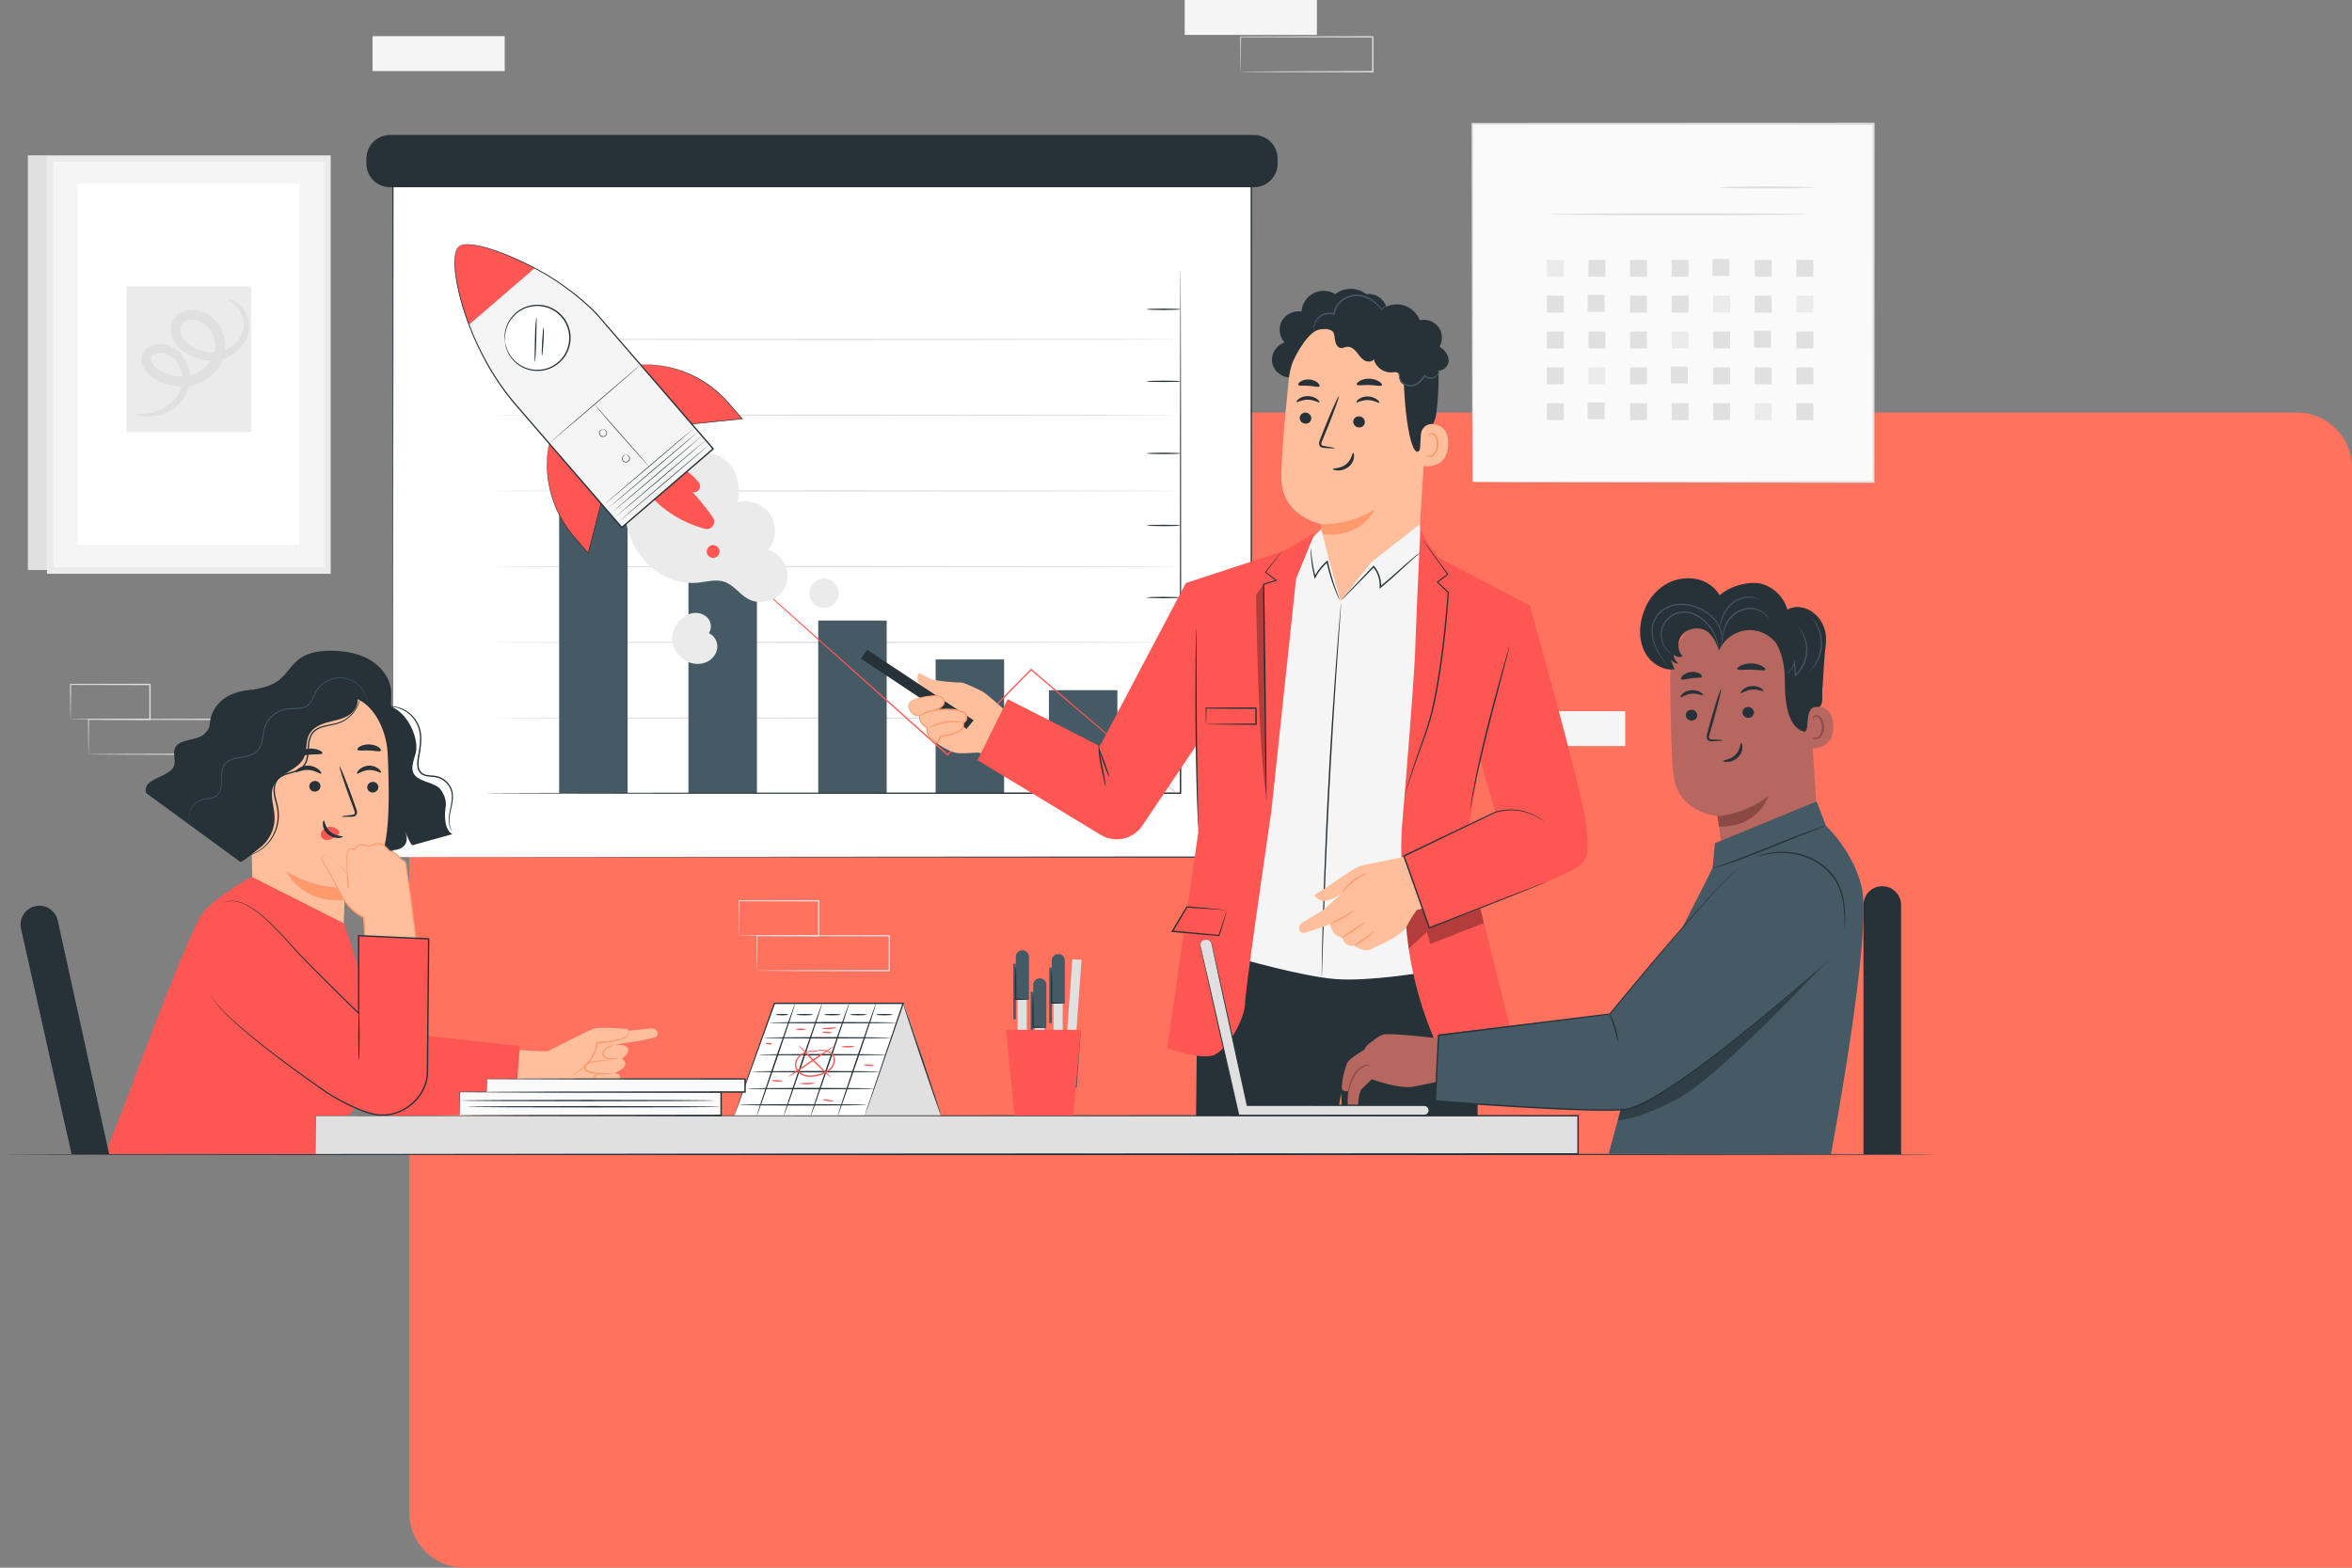 <svg width="855" height="570" fill="none" xmlns="http://www.w3.org/2000/svg"><rect width="100%" height="100%" fill="#808080" stroke="none"/><path d="M148.762 170c0-11.046 8.954-20 20-20h666.239c11.045 0 20 8.954 20 20v400H168.762c-11.046 0-20-8.954-20-20V170z" fill="#FF725E"/><g clip-path="url(#a)"><path d="M535.277 45.031h145.764v130.173H535.277V45.031z" fill="#FAFAFA"/><path d="M535.277 175.204s.019-.838.039-2.416c0-1.597.02-3.934.04-6.971.02-6.113.049-15.046.089-26.425.039-22.747.098-55.246.168-94.361l-.326.325c41.979.02 92.069.04 145.743.06h.01l-.385-.385c.02 47.358.03 91.926.049 130.173l.346-.345c-43.481.069-79.88.128-105.423.177-12.782.04-22.847.069-29.732.089-3.427.02-6.065.03-7.872.039-.879 0-1.561.02-2.025.02-.455 0-.701.02-.701.02s.217.01.661.02c.465 0 1.126.009 1.996.019 1.787 0 4.405.02 7.803.04 6.875.019 16.91.049 29.652.088 25.603.04 62.071.099 105.641.178h.346v-.345c.01-38.247.03-82.815.049-130.173v-.384h-.405c-53.674.02-103.764.039-145.743.059h-.336v.325l.168 94.568c.039 11.349.069 20.253.088 26.346.02 3.017.03 5.325.04 6.912.01 1.558.04 2.347.04 2.347h-.02z" fill="#E0E0E0"/><path d="M625.152 68.153c0 .217 7.675.384 17.138.384 9.463 0 17.138-.177 17.138-.384 0-.207-7.675-.385-17.138-.385-9.463 0-17.138.178-17.138.385zM563.388 77.934c0 .217 21.079.385 47.067.385s47.076-.178 47.076-.385c0-.207-21.069-.384-47.076-.384-26.008 0-47.067.177-47.067.384zM653.028 94.49h6.144v6.132h-6.144v-6.133zM637.905 94.49h6.144v6.132h-6.144v-6.133zM622.516 94.213h6.144v6.133h-6.144v-6.133zM607.68 94.49h6.144v6.132h-6.144v-6.133zM592.557 94.49h6.144v6.132h-6.144v-6.133zM577.444 94.49h6.144v6.132h-6.144v-6.133z" fill="#E0E0E0"/><path d="M562.331 94.49h6.144v6.132h-6.144v-6.133zM653.028 107.514h6.144v6.133h-6.144v-6.133z" fill="#EBEBEB"/><path d="M637.905 107.514h6.144v6.133h-6.144v-6.133z" fill="#E0E0E0"/><path d="M622.792 107.514h6.144v6.133h-6.144v-6.133z" fill="#EBEBEB"/><path d="M607.68 107.514h6.144v6.133h-6.144v-6.133zM592.557 107.514h6.144v6.133h-6.144v-6.133zM577.167 107.238h6.144v6.133h-6.144v-6.133zM562.331 107.514h6.144v6.133h-6.144v-6.133zM653.028 120.549h6.144v6.133h-6.144v-6.133zM637.628 120.273h6.143v6.133h-6.143v-6.133zM622.792 120.549h6.144v6.133h-6.144v-6.133z" fill="#E0E0E0"/><path d="M607.68 120.549h6.144v6.133h-6.144v-6.133z" fill="#EBEBEB"/><path d="M592.557 120.549h6.144v6.133h-6.144v-6.133zM577.444 120.549h6.144v6.133h-6.144v-6.133zM562.331 120.549h6.144v6.133h-6.144v-6.133zM653.028 133.584h6.144v6.133h-6.144v-6.133zM637.905 133.584h6.144v6.133h-6.144v-6.133zM622.792 133.584h6.144v6.133h-6.144v-6.133zM607.393 133.308h6.144v6.133h-6.144v-6.133zM592.557 133.584h6.144v6.133h-6.144v-6.133z" fill="#E0E0E0"/><path d="M577.444 133.584h6.144v6.133h-6.144v-6.133z" fill="#EBEBEB"/><path d="M562.331 133.584h6.144v6.133h-6.144v-6.133zM653.028 146.61h6.144v6.133h-6.144v-6.133z" fill="#E0E0E0"/><path d="M637.905 146.61h6.144v6.133h-6.144v-6.133z" fill="#EBEBEB"/><path d="M622.792 146.61h6.144v6.133h-6.144v-6.133zM607.68 146.61h6.144v6.133h-6.144v-6.133zM592.557 146.61h6.144v6.133h-6.144v-6.133zM577.167 146.333h6.144v6.133h-6.144v-6.133zM562.331 146.61h6.144v6.133h-6.144v-6.133zM10.135 56.488h7.023V207.24h-7.023V56.489z" fill="#E0E0E0"/><path d="M118.946 57.662H18.333c-.06 0-.099.049-.099.098v149.588c0 .059.05.098.099.098h100.613a.099.099 0 0 0 .099-.098V57.76a.099.099 0 0 0-.099-.098z" fill="#F5F5F5"/><path d="M17.158 208.62h102.954a.1.1 0 0 0 .099-.099V56.597a.099.099 0 0 0-.099-.099H17.158c-.06 0-.099.05-.099.099v151.924a.1.1 0 0 0 .1.099zm100.613-2.327H19.489a.1.1 0 0 1-.099-.099V58.924c0-.06.05-.099.1-.099h98.281a.1.1 0 0 1 .099.099v147.26a.1.1 0 0 1-.099.099v.01z" fill="#EBEBEB"/><path d="M108.792 66.9H28.299c-.059 0-.098.05-.098.1v131.01a.1.1 0 0 0 .098.099h80.493a.1.1 0 0 0 .099-.099V67a.1.1 0 0 0-.099-.1z" fill="#fff"/><path d="M46.04 104.093h45.19c.032 0 .06.026.06.059v52.89a.06.06 0 0 1-.06.059H46.04a.06.06 0 0 1-.06-.059v-52.89c0-.033.027-.059.06-.059z" fill="#EBEBEB"/><path d="M49.566 150.623c-.06.167 2.173 1.143 6.43.65 2.094-.286 4.702-1.035 7.23-2.889 2.47-1.853 4.82-4.831 5.62-8.824.83-3.954-.503-8.894-4.296-12.059a11.263 11.263 0 0 0-3.26-1.903 8.68 8.68 0 0 0-4.08-.474c-1.382.168-2.834.651-4.079 1.775-1.244 1.134-1.936 3.037-1.61 4.743.297 1.716 1.235 3.027 2.243 4.072 1.037 1.055 2.212 1.844 3.417 2.514 2.44 1.341 5.225 2.189 8.14 2.318 2.903.138 5.975-.454 8.682-1.972 2.677-1.499 4.958-3.767 6.39-6.607 1.453-2.81 1.907-6.212 1.146-9.258-.73-3.037-2.46-5.749-4.89-7.622a12.063 12.063 0 0 0-4.098-2.061c-1.512-.384-3.072-.463-4.613-.148-1.521.316-3.082 1.065-4.188 2.357-1.126 1.282-1.63 2.948-1.64 4.466a8.483 8.483 0 0 0 1.096 4.25c.682 1.242 1.61 2.258 2.588 3.096 1.956 1.657 4.159 2.751 6.42 3.402 2.253.651 4.574.818 6.757.522 2.173-.305 4.218-1.104 5.877-2.248 3.339-2.258 5.265-5.699 5.61-8.874.376-3.234-.81-5.886-2.083-7.612-1.314-1.755-2.816-2.652-3.843-3.066-1.057-.404-1.66-.385-1.689-.286-.04.148.474.375 1.334.946.84.582 2.025 1.568 2.993 3.205.938 1.617 1.718 3.954 1.224 6.498-.444 2.534-2.183 5.265-4.988 6.981-2.746 1.745-6.598 2.189-10.292.976-1.838-.592-3.655-1.578-5.156-2.909-1.482-1.331-2.49-3.037-2.41-4.822.049-1.794 1.175-3.056 3.101-3.421.939-.187 1.986-.128 2.963.138a8.647 8.647 0 0 1 2.796 1.459c1.709 1.341 3.002 3.382 3.526 5.611.533 2.228.217 4.585-.87 6.724-1.066 2.13-2.834 3.905-4.879 5.059-2.025 1.153-4.385 1.646-6.707 1.557-2.32-.078-4.603-.739-6.598-1.804-1.007-.542-1.936-1.154-2.627-1.854-.721-.7-1.215-1.498-1.334-2.169-.128-.68.08-1.272.544-1.745.483-.483 1.313-.838 2.182-.957a5.608 5.608 0 0 1 2.569.217c.869.296 1.679.75 2.39 1.312a9.803 9.803 0 0 1 3.121 4.289 9.878 9.878 0 0 1 .524 4.93c-.484 3.234-2.302 5.906-4.317 7.632-2.054 1.735-4.316 2.622-6.203 3.096-3.832.887-6.134.453-6.163.769v.02z" fill="#E0E0E0"/><path d="M542.754 258.581h48.055v12.689h-48.055v-12.689zM430.664 0h48.055v12.69h-48.055V0z" fill="#F5F5F5"/><path d="M450.982 26.06s0-.079.02-.227c0-.167 0-.384.019-.65 0-.602.02-1.43.04-2.495.02-2.189.049-5.344.079-9.308l-.148.148c10.974.02 28.427.06 48.054.099-.109-.109.247.246-.237-.247v12.69l.237-.237c-13.68.04-25.662.08-34.245.109-4.277.03-7.715.05-10.105.069-1.166.01-2.084.02-2.736.03-.297 0-.534.01-.712.02-.158 0-.246.01-.256.019 0 0 .069.01.227.02.178 0 .405 0 .681.02.642 0 1.541.02 2.677.029 2.381.02 5.798.04 10.056.069 8.633.03 20.664.069 34.413.108h.237V13.4l-.247-.247c-19.627.04-37.08.07-48.054.099h-.148v.148c.039 4.013.059 7.188.079 9.397.019 1.055.029 1.873.039 2.465 0 .256.01.463.02.62 0 .139.01.208.02.198l-.01-.02zM32.181 274.229s.01-.079.01-.227c0-.168 0-.385.02-.651 0-.601.02-1.43.04-2.494.019-2.189.049-5.345.078-9.308l-.148.148c10.974.019 28.428.059 48.055.098-.109-.108.247.247-.237-.246V274.239l.237-.237c-13.68.039-25.662.079-34.246.108-4.277.03-7.714.05-10.105.069-1.165.01-2.084.02-2.736.03-.296 0-.533.01-.711.02-.158 0-.247.01-.257.019 0 0 .07.01.227.02.178 0 .405 0 .682.02.642 0 1.54.02 2.677.029 2.38.02 5.798.04 10.055.069 8.633.03 20.664.069 34.414.109h.237v-12.927l-.247-.246c-19.627.039-37.08.069-48.055.098h-.148v.148c.04 4.013.06 7.188.08 9.397.019 1.055.029 1.873.039 2.465 0 .256.01.463.02.621 0 .138 0 .207.02.197v-.019z" fill="#E0E0E0"/><path d="M25.661 261.539s.01-.089.02-.247c0-.177.01-.404.02-.67.01-.622.03-1.469.039-2.544.02-2.229.06-5.364.099-9.229l-.178.177c7.477.02 17.661.04 28.872.069l-.247-.246v12.69l.237-.237c-8.336.049-15.508.079-20.654.108-2.538.03-4.573.05-6.015.069-.672.01-1.215.02-1.62.03-.376 0-.573.02-.583.03 0 0 .168.019.524.029.395 0 .918.02 1.57.03 1.432.02 3.447.039 5.966.069 5.186.029 12.416.069 20.812.108h.237V248.849l-.247-.247c-11.21.03-21.395.05-28.872.069h-.178v.178c.04 3.904.07 7.089.1 9.337.019 1.055.029 1.893.039 2.505.01.572.03.858.04.848h.019zM275.24 352.892s0-.079.01-.226c0-.168 0-.385.019-.651 0-.602.02-1.43.04-2.495.02-2.189.049-5.344.079-9.308l-.148.148c10.974.02 28.427.059 48.054.099-.108-.109.247.246-.237-.247v12.69l.237-.236c-13.68.039-25.662.078-34.245.108-4.277.03-7.715.049-10.105.069-1.166.01-2.084.02-2.736.03-.297 0-.534.009-.711.019-.159 0-.247.01-.257.02 0 0 .069.01.227.02.178 0 .405 0 .681.019.642 0 1.541.02 2.677.03 2.381.02 5.798.039 10.056.069 8.633.03 20.664.069 34.413.109h.237v-12.927l-.247-.247c-19.626.04-37.08.069-48.054.099h-.148v.148c.039 4.013.059 7.188.079 9.397.019 1.055.029 1.873.039 2.465 0 .256.01.463.02.621 0 .138 0 .207.02.197v-.02z" fill="#E0E0E0"/><path d="M268.719 340.202s.01-.088.02-.246c0-.178.01-.404.02-.671.01-.621.03-1.469.04-2.544.019-2.228.059-5.363.098-9.229l-.178.178c7.478.02 17.662.039 28.873.069l-.247-.247V340.202l.237-.236c-8.337.049-15.508.079-20.654.108-2.539.03-4.574.049-6.016.069-.671.01-1.215.02-1.62.03-.375 0-.572.019-.582.029 0 0 .168.02.523.03.395 0 .919.02 1.571.03 1.432.019 3.447.039 5.966.069 5.185.029 12.416.069 20.812.108h.237v-12.927l-.247-.246c-11.211.03-21.395.049-28.872.069h-.178v.177c.039 3.905.069 7.09.099 9.338.02 1.055.029 1.893.039 2.504.01.572.03.858.04.848h.019z" fill="#E0E0E0"/><path d="M135.422 13.153h48.055v12.69h-48.055v-12.69z" fill="#F5F5F5"/><path d="M0 419.744c0 .138 157.775.256 352.353.256 194.579 0 352.383-.118 352.383-.256s-157.735-.257-352.383-.257c-194.647 0-352.353.119-352.353.257z" fill="#263238"/><path d="M142.85 53.787h312.033v257.841H142.85V53.787z" fill="#fff"/><path d="M142.849 311.628c0-1.795.089-102.456.217-257.841l-.217.217c89.352.01 196.682.03 312.003.04h.03l-.257-.257c.01 93.335.02 181.425.03 257.841l.227-.227c-185.748.138-310.038.227-312.033.227 1.995 0 126.285.089 312.033.227h.227v-.227c0-76.416.02-164.496.03-257.841v-.257h-.287c-115.321.02-222.651.03-312.003.04h-.218v.217c.129 155.385.218 256.046.218 257.841z" fill="#263238"/><path d="M178.715 123.399c0 .138 55.936.256 124.921.256 68.986 0 124.942-.118 124.942-.256s-55.927-.256-124.942-.256c-69.014 0-124.921.118-124.921.256zM178.715 150.938c0 .138 55.936.256 124.921.256 68.986 0 124.942-.118 124.942-.256s-55.927-.256-124.942-.256c-69.014 0-124.921.118-124.921.256zM178.715 178.487c0 .138 55.936.257 124.921.257 68.986 0 124.942-.119 124.942-.257s-55.927-.256-124.942-.256c-69.014 0-124.921.118-124.921.256zM178.715 206.026c0 .138 55.936.257 124.921.257 68.986 0 124.942-.119 124.942-.257s-55.927-.256-124.942-.256c-69.014 0-124.921.118-124.921.256zM178.715 233.566c0 .138 55.936.256 124.921.256 68.986 0 124.942-.118 124.942-.256s-55.927-.257-124.942-.257c-69.014 0-124.921.119-124.921.257zM178.715 261.105c0 .138 55.936.256 124.921.256 68.986 0 124.942-.118 124.942-.256s-55.927-.257-124.942-.257c-69.014 0-124.921.119-124.921.257z" fill="#E0E0E0"/><path d="M250.269 208.383h24.891v80.005h-24.891v-80.005zM203.261 181.948h24.891v106.44h-24.891v-106.44zM381.304 250.939h24.891v37.449h-24.891v-37.449zM340.124 239.768h24.892v48.62h-24.892v-48.62zM297.442 225.628h24.892v62.769h-24.892v-62.769z" fill="#455A64"/><path d="M141.792 49.074H455.83c4.752 0 8.604 3.845 8.604 8.588v1.824c0 4.743-3.852 8.588-8.604 8.588H141.792c-4.752 0-8.603-3.845-8.603-8.588v-1.824c0-4.743 3.851-8.588 8.603-8.588zM176.443 288.388s.385.019 1.146.029c.77 0 1.887.01 3.358.03 2.964.01 7.32.029 12.92.049 11.231.02 27.46.049 47.521.079l156.777.079H429.408v-.257c-.029-53.875-.059-101.479-.089-135.625-.029-17.058-.059-30.754-.079-40.199-.019-4.714-.029-8.352-.049-10.837-.01-1.232-.02-2.169-.02-2.81 0-.63-.02-.956-.02-.956s-.019.325-.019.956c0 .641-.01 1.578-.02 2.81-.01 2.485-.03 6.123-.05 10.837-.019 9.445-.049 23.141-.079 40.199-.019 34.146-.049 81.74-.088 135.625l.256-.256h-30.986l-156.777.079c-20.051.03-36.29.059-47.521.079-5.6.02-9.956.039-12.92.049-1.471.01-2.588.02-3.358.03-.761 0-1.146.029-1.146.029v-.019z" fill="#263238"/><path d="M263.503 202.092s.129.138.395.395c.287.266.682.631 1.205 1.104 1.077.976 2.648 2.406 4.663 4.23 4.079 3.668 9.966 8.973 17.246 15.52 14.619 13.094 34.838 31.197 57.29 51.302l.188.167.167-.177c.682-.7 1.423-1.45 2.154-2.209 9.966-10.185 19.488-19.927 28.171-28.801h-.326a41202.237 41202.237 0 0 0 39.164 33.278c4.811 4.062 8.624 7.286 11.261 9.505 1.304 1.084 2.311 1.932 3.012 2.514.336.276.593.483.781.641.178.138.276.207.276.207s-.079-.089-.247-.237c-.187-.157-.434-.384-.75-.67l-2.964-2.574c-2.607-2.248-6.4-5.511-11.171-9.613-9.601-8.214-23.153-19.819-39.036-33.406l-.168-.148-.158.158c-8.693 8.864-18.224 18.596-28.201 28.781l-2.153 2.209h.355c-22.491-20.065-42.74-38.129-57.388-51.194-7.32-6.497-13.246-11.753-17.355-15.401a1132.597 1132.597 0 0 1-4.722-4.161c-.533-.463-.948-.818-1.234-1.075-.277-.236-.435-.355-.435-.355l-.02.01z" fill="#FE5753"/><path d="m227.372 176.722 29.998-11.93c9.621.847 12.564 11.171 10.697 17.718 4.416-1.173 9.483.779 11.952 4.624 2.47 3.836 2.153 9.259-.76 12.779 5.264 1.44 8.494 7.918 6.459 12.986-2.034 5.058-8.84 7.523-13.65 4.94-3.171-1.706-5.314-5.118-8.722-6.291-3.201-1.094-6.668.039-10.036.345-8.366.759-16.673-4.013-21.306-11.014-4.632-7-5.867-15.855-4.642-24.157h.01z" fill="#EBEBEB"/><path d="M246.574 169.317a24.322 24.322 0 0 1 7.428 6.084c1.334 1.627-.207 4.013-2.252 3.5h-.049a88.86 88.86 0 0 1 7.437 9.2c1.452 2.061-.454 4.812-2.894 4.161-9.571-2.534-18.204-8.598-23.676-16.841l14.006-6.094v-.01zM199.604 161.202l-.039.207c-2.242 12.099 1.156 24.572 9.206 33.89l5.047 5.847 4.662-18.084-18.885-21.869.009.009z" fill="#FE5753"/><path d="M199.605 161.202s.03.04.089.109c.069.079.158.187.267.315.237.286.592.691 1.037 1.213l3.882 4.546c3.319 3.875 8.01 9.337 13.512 15.746l-.019-.098c-1.314 5.068-2.756 10.649-4.258 16.476-.138.552-.286 1.094-.415 1.597l.198-.049c-1.008-1.164-1.995-2.317-2.973-3.451-.968-1.134-1.966-2.229-2.855-3.362a41.4 41.4 0 0 1-4.553-6.932c-1.235-2.337-2.134-4.693-2.815-6.942-.366-1.114-.593-2.228-.86-3.283-.187-1.075-.415-2.09-.523-3.086a40.192 40.192 0 0 1-.168-9.397c.079-1.114.247-1.952.316-2.534.069-.513.108-.749.118-.887 0 0-.019.069-.049.217-.03.157-.069.374-.119.65-.088.582-.266 1.43-.365 2.534a39.259 39.259 0 0 0 .099 9.427c.099.996.326 2.021.513 3.096.257 1.065.484 2.179.85 3.303.672 2.258 1.57 4.624 2.805 6.981a41.615 41.615 0 0 0 4.564 6.981c.898 1.134 1.886 2.228 2.864 3.372.978 1.134 1.976 2.287 2.973 3.451l.148.168.06-.217c.128-.503.266-1.055.414-1.598 1.502-5.837 2.934-11.408 4.248-16.486v-.059l-.02-.039c-5.561-6.409-10.312-11.872-13.67-15.737a2851.76 2851.76 0 0 1-3.902-4.477 120.959 120.959 0 0 0-1.304-1.479c-.059-.069-.089-.098-.089-.098v.029z" fill="#263238"/><path d="M232.825 132.608h.207a40.15 40.15 0 0 1 31.787 13.893l4.978 5.768-18.343 1.923-18.629-21.564v-.02z" fill="#FE5753"/><path d="M232.824 132.608s.02.03.079.099c.06.079.148.177.257.305.237.277.573.671 1.008 1.184.889 1.045 2.183 2.553 3.812 4.456 3.29 3.836 7.942 9.249 13.394 15.599l.04.04h.059a8230.656 8230.656 0 0 1 18.343-1.913l.217-.02-.148-.168a2230.33 2230.33 0 0 1-2.934-3.401c-.977-1.115-1.896-2.229-2.874-3.274a40.925 40.925 0 0 0-6.154-5.462c-2.123-1.548-4.306-2.761-6.42-3.747-1.047-.523-2.104-.898-3.102-1.312-1.027-.335-1.995-.71-2.953-.946a38.887 38.887 0 0 0-9.206-1.459c-1.096-.07-1.956-.01-2.529-.01-.286 0-.503.01-.661.019-.159.01-.228.02-.228.02h.879c.573.02 1.433-.029 2.529.059 2.193.099 5.373.434 9.166 1.529.959.246 1.917.611 2.934.956.998.404 2.045.789 3.082 1.311 2.094.986 4.267 2.209 6.371 3.747a40.585 40.585 0 0 1 6.114 5.443c.968 1.035 1.897 2.159 2.875 3.274a651.156 651.156 0 0 1 2.933 3.401l.079-.187c-.513.049-1.067.108-1.62.168-5.916.621-11.576 1.212-16.722 1.755l.088.039c-5.462-6.291-10.124-11.655-13.423-15.451-1.65-1.893-2.963-3.401-3.872-4.447-.445-.512-.8-.907-1.037-1.183-.119-.128-.208-.236-.267-.305a2.093 2.093 0 0 0-.099-.109l-.01-.01z" fill="#263238"/><path d="M166.762 89.658c2.628-2.268 13.325.365 27.608 7.829 14.066 7.355 22.719 16.9 22.719 16.9l42.138 48.787-12.881 11.083-7.467 6.429-12.881 11.083-38.236-44.272c-3.734-4.329-7.072-8.983-9.917-13.942-2.45-4.26-5.205-9.653-7.388-15.49-5.621-15.017-6.322-26.15-3.695-28.417" fill="#F5F5F5"/><path d="M219.5 183.565s7.477-6.202 16.604-13.972c9.127-7.76 16.496-14.1 16.456-14.149-.039-.049-7.477 6.202-16.604 13.972-9.127 7.76-16.495 14.09-16.456 14.139v.01zM220.932 184.916s7.477-6.202 16.604-13.972c9.127-7.76 16.496-14.1 16.456-14.149-.039-.049-7.477 6.202-16.604 13.972-9.127 7.76-16.496 14.09-16.456 14.139v.01zM222.246 186.503s7.478-6.202 16.604-13.971c9.127-7.76 16.496-14.1 16.456-14.15-.039-.049-7.477 6.202-16.604 13.972-9.127 7.76-16.495 14.09-16.456 14.14v.009zM223.568 188.081s7.478-6.202 16.605-13.972c9.127-7.76 16.495-14.1 16.456-14.149-.04-.049-7.478 6.202-16.604 13.972-9.127 7.76-16.496 14.09-16.457 14.139v.01zM224.893 189.668s7.477-6.202 16.604-13.971c9.127-7.76 16.495-14.1 16.456-14.149-.04-.05-7.477 6.202-16.604 13.971-9.127 7.76-16.496 14.09-16.456 14.14v.009z" fill="#263238"/><path d="M216.181 147.004s.049.089.158.256c.108.178.296.395.533.7.474.592 1.176 1.44 2.055 2.465 1.758 2.071 4.218 4.891 6.954 7.997 2.736 3.106 5.235 5.906 7.042 7.918.899.986 1.63 1.794 2.164 2.376.246.266.444.473.592.641.138.148.217.217.217.217s-.059-.089-.187-.247a26.131 26.131 0 0 1-.563-.67c-.514-.592-1.225-1.42-2.104-2.426l-6.993-7.967c-2.727-3.096-5.196-5.896-7.004-7.957-.879-1.006-1.59-1.824-2.114-2.416-.246-.286-.444-.502-.563-.66-.118-.158-.187-.237-.197-.237l.01.01z" fill="#263238"/><path d="M199.607 161.202s7.457-6.251 16.555-14.07c9.107-7.819 16.446-14.198 16.406-14.248-.039-.049-7.457 6.252-16.555 14.081-9.097 7.819-16.446 14.198-16.406 14.247v-.01zM227.421 165.383s-.118-.029-.326.03a1.39 1.39 0 0 0-.721.532c-.227.306-.375.828-.138 1.321.217.474.741.888 1.373.868.632-.039 1.116-.503 1.284-.996.188-.512 0-1.025-.267-1.301a1.4 1.4 0 0 0-.77-.464c-.208-.039-.326-.01-.326 0 0 .02.118.02.306.089.188.059.454.197.672.483.217.266.355.7.187 1.134-.148.414-.582.809-1.096.838-.514.02-.978-.325-1.176-.729-.207-.405-.108-.858.079-1.144a1.39 1.39 0 0 1 .623-.542c.187-.079.296-.099.296-.119zM219.095 156.105s-.119-.03-.326.029a1.386 1.386 0 0 0-.721.533c-.227.305-.375.828-.138 1.321.217.473.74.887 1.373.868.632-.04 1.116-.503 1.284-.996.187-.513 0-1.026-.267-1.302a1.398 1.398 0 0 0-.77-.463c-.208-.04-.326-.01-.326 0 0 .02.118.02.306.089.188.059.454.197.671.483.218.266.356.7.198 1.134-.148.414-.583.808-1.096.838-.514.02-.978-.326-1.176-.73-.207-.404-.108-.858.079-1.144.188-.295.435-.463.622-.542.188-.079.297-.099.297-.118h-.01z" fill="#263238"/><path d="M258.902 198.217c1.205-.177 2.459.75 2.647 1.943.188 1.193-.701 2.465-1.896 2.682-1.196.216-2.48-.651-2.717-1.844-.237-1.193.613-2.485 1.798-2.751" fill="#FE5753"/><path d="M187.932 132.044c-5.1-4.087-5.916-11.529-1.821-16.62 4.095-5.091 11.55-5.905 16.65-1.817 5.1 4.088 5.915 11.529 1.821 16.62-4.095 5.091-11.55 5.905-16.65 1.817z" fill="#fff"/><path d="M183.585 124.326c.069 0-.129-1.045.108-2.899a11.82 11.82 0 0 1 3.487-6.883c1.195-1.143 2.736-2.179 4.603-2.741 1.847-.552 3.991-.759 6.114-.236a11.06 11.06 0 0 1 3.112 1.203 10.95 10.95 0 0 1 2.736 2.139c1.649 1.706 2.756 4.013 3.092 6.508.286 2.495-.198 5.009-1.383 7.07a10.838 10.838 0 0 1-2.124 2.751 10.95 10.95 0 0 1-2.716 1.932c-1.936 1.026-4.06 1.361-5.986 1.272-1.946-.089-3.704-.71-5.137-1.528a11.81 11.81 0 0 1-5.087-5.808c-.681-1.735-.75-2.8-.819-2.78-.02 0 .01.256.079.749.029.247.079.552.178.897.088.355.187.76.375 1.203.632 1.755 2.124 4.289 5.087 6.044 1.472.858 3.279 1.519 5.294 1.637 2.005.109 4.208-.227 6.233-1.282a11.574 11.574 0 0 0 2.835-2.001 11.338 11.338 0 0 0 2.222-2.86c1.235-2.139 1.758-4.772 1.452-7.375-.345-2.593-1.501-5.019-3.23-6.784a11.225 11.225 0 0 0-2.864-2.218 11.637 11.637 0 0 0-3.24-1.243c-2.213-.522-4.435-.295-6.351.296-1.926.612-3.517 1.696-4.732 2.889-2.439 2.436-3.259 5.256-3.437 7.109-.069.474-.059.888-.059 1.253-.01.364.01.67.049.917.049.493.089.749.109.749v.02z" fill="#263238"/><path d="M166.763 89.658c2.628-2.268 13.325.365 27.608 7.829l-23.914 20.578c-5.62-15.017-6.321-26.15-3.694-28.417" fill="#FE5753"/><path d="M166.764 89.658s-.148.148-.415.453c-.237.335-.504.878-.721 1.647-.415 1.538-.514 3.914-.227 6.932.602 6.024 2.716 14.662 7.082 24.719 2.252 4.999 5.018 10.373 8.653 15.766a91.794 91.794 0 0 0 6.114 8.036c2.262 2.633 4.603 5.344 7.003 8.125l31.579 36.61.168.197.197-.167c5.334-4.585 10.925-9.397 16.615-14.287 5.689-4.901 11.28-9.713 16.614-14.298l.187-.167-.168-.188c-11.339-13.113-22.007-25.448-31.628-36.58-2.41-2.781-4.751-5.493-7.023-8.115a2123.465 2123.465 0 0 1-3.348-3.875c-1.136-1.262-2.341-2.396-3.536-3.491-4.811-4.378-9.73-7.917-14.412-10.787-4.711-2.81-9.176-4.979-13.137-6.705-3.981-1.705-7.487-2.967-10.421-3.717-2.933-.759-5.294-1.045-6.884-.897-.396.069-.751.089-1.038.187-.286.109-.533.168-.711.267-.346.226-.504.345-.504.345s.188-.099.534-.306c.178-.099.425-.148.711-.237.286-.088.642-.098 1.027-.157 1.581-.119 3.922.197 6.836.976 2.923.779 6.41 2.06 10.361 3.786 3.951 1.745 8.386 3.924 13.068 6.754 4.653 2.869 9.542 6.409 14.313 10.787 1.185 1.094 2.39 2.238 3.497 3.471 1.096 1.272 2.212 2.563 3.338 3.885 2.262 2.632 4.603 5.344 7.003 8.124l31.579 36.611.03-.355c-5.334 4.585-10.925 9.397-16.614 14.297-5.69 4.9-11.281 9.702-16.605 14.297l.356.03c-11.33-13.104-21.997-25.439-31.628-36.571-2.41-2.781-4.751-5.492-7.013-8.115a93.364 93.364 0 0 1-6.105-7.977c-3.625-5.364-6.41-10.718-8.672-15.678-4.386-10.008-6.549-18.615-7.201-24.6-.306-2.998-.237-5.355.138-6.893.198-.759.455-1.311.672-1.646.257-.306.375-.474.375-.474l-.039-.02z" fill="#263238"/><path d="M194.381 131.642c.069 0 .207-.897.326-2.366.118-1.47.197-3.501.246-5.739.04-2.14.069-4.072.099-5.729.02-1.469.029-2.376-.04-2.376s-.207.897-.325 2.366c-.118 1.47-.197 3.501-.246 5.739-.04 2.14-.069 4.072-.099 5.729-.02 1.469-.03 2.376.039 2.386v-.01zM197.029 129.384c.138.01.385-2.307.552-5.186.158-2.879.178-5.216.04-5.216-.138 0-.385 2.317-.553 5.186-.157 2.869-.177 5.206-.039 5.216z" fill="#263238"/><path d="M250.98 223.153c2.341-.818 4.968.079 6.301 1.558 1.334 1.479 1.502 3.885.396 5.532 1.896.779 3.131 2.849 3.081 4.89-.039 2.051-1.264 3.994-2.993 5.088-1.728 1.095-3.911 1.39-5.926.986-4.04-.818-7.27-4.595-7.468-8.696-.197-4.102 2.667-8.165 6.609-9.368v.01zM294.223 215.709a5.332 5.332 0 0 0 5.334 5.324 5.332 5.332 0 0 0 5.334-5.324 5.332 5.332 0 0 0-5.334-5.324 5.332 5.332 0 0 0-5.334 5.324z" fill="#EBEBEB"/><path d="M416.784 112.454c0 .138 2.765.257 6.183.257 3.418 0 6.183-.119 6.183-.257s-2.765-.256-6.183-.256c-3.418 0-6.183.118-6.183.256zM416.784 138.652c0 .139 2.765.257 6.183.257 3.418 0 6.183-.118 6.183-.257 0-.138-2.765-.256-6.183-.256-3.418 0-6.183.118-6.183.256zM416.784 164.851c0 .138 2.765.256 6.183.256 3.418 0 6.183-.118 6.183-.256s-2.765-.257-6.183-.257c-3.418 0-6.183.119-6.183.257zM416.784 191.049c0 .138 2.765.256 6.183.256 3.418 0 6.183-.118 6.183-.256s-2.765-.257-6.183-.257c-3.418 0-6.183.119-6.183.257zM416.784 217.257c0 .138 2.765.256 6.183.256 3.418 0 6.183-.118 6.183-.256s-2.765-.256-6.183-.256c-3.418 0-6.183.118-6.183.256zM416.784 243.455c0 .138 2.765.257 6.183.257 3.418 0 6.183-.119 6.183-.257s-2.765-.256-6.183-.256c-3.418 0-6.183.118-6.183.256zM140.33 256.549c7.003.671 12.268 11.517 10.786 17.305-.721 2.81-2.242 5.985-.088 8.263 2.133 2.258 6.953 2.425 8.968 4.742 0 0 2.588 2.978 2.015 6.547-.563 3.57-.335 8.401 2.44 9.89l-14.619 4.053c-1.363-1.588-1.778-3.974-3.141-5.571 1.571 1.676 2.796 7.345-4.869 7.414l-4.435-4.516c-13.207 2.387-27.124 5.522-37.081-.857" fill="#263238"/><path d="M72.026 282.886c1.136-2.623 2.855-4.999 3.704-7.731 1.828-5.866-.474-12.867 2.934-17.984 2.42-3.649 7.003-5.118 11.29-6.015 4.287-.897 8.347-1.321 11.735-4.092 2.489-2.031 4.069-4.999 6.548-7.04 3.537-2.909 8.416-3.56 12.99-3.422 4.701.138 9.492 1.036 13.502 3.471 4.011 2.445 7.152 6.626 7.478 11.31.158 2.287-.336 4.614.177 6.843.563 2.455 2.262 4.476 3.22 6.803 2.006 4.92.109 11.132-4.316 14.09l-35.875 38.435c-6.974 1.922-13.74-7.238-18.491-12.68-4.751-5.443-17.74-15.372-14.876-22.008l-.02.02z" fill="#263238"/><path d="M140.913 273.805c-.464-9.515-6.598-21.269-16.1-20.401l-29.732 7.04c-2.884.266-4.583 2.426-4.563 5.325l1.61 71.613c-.07.01-.139.03-.208.04 0 0 6.41 20.223 26.087 14.405 3.902-1.153 5.522.306 6.371-4.042.849-.267 0-.02.02-.523.326-5.354.731-16.397.731-16.397.148-5.758.187-8.115.187-8.066 0 0 12.199-1.834 14.945-17.649 1.373-7.859 1.166-20.785.652-31.355v.01z" fill="#FFBF9D"/><path d="M116.496 285.814c.02 1.075-.869 1.982-1.995 2.021-1.117.04-2.045-.788-2.075-1.863-.02-1.075.869-1.982 1.996-2.021 1.126-.04 2.054.788 2.074 1.863zM137.554 286.139c.02 1.075-.869 1.982-1.995 2.022-1.116.039-2.045-.789-2.074-1.864-.02-1.075.869-1.982 1.985-2.021 1.126-.04 2.055.789 2.075 1.863h.009zM138.523 280.874c-.257.345-2.025-1.006-4.415-.887-2.381.089-4.04 1.597-4.326 1.272-.139-.148.108-.759.829-1.45.711-.68 1.946-1.37 3.438-1.439 1.491-.069 2.775.503 3.536 1.124.78.621 1.067 1.213.938 1.37v.01zM116.753 281.278c-.306.316-2.035-1.193-4.583-1.321-2.539-.167-4.465 1.144-4.731.789-.129-.158.197-.73 1.037-1.321.829-.592 2.222-1.134 3.803-1.045 1.58.088 2.884.779 3.625 1.459.75.68.987 1.292.839 1.43l.01.009zM124.18 296.907c0-.129 1.353-.336 3.566-.592.563-.049 1.086-.158 1.195-.532.138-.405-.089-1.006-.346-1.657-.503-1.361-1.037-2.78-1.59-4.279-2.212-6.084-3.803-11.093-3.556-11.172.247-.088 2.233 4.773 4.445 10.866.534 1.499 1.037 2.929 1.521 4.299.208.641.553 1.361.257 2.199-.158.414-.573.71-.928.799-.356.108-.672.108-.949.118-2.222.089-3.595.079-3.605-.049h-.01z" fill="#263238"/><path d="M125.316 322.799s-10.687.533-21.177-5.965c0 0 5.166 11.674 21.079 10.432l.098-4.457v-.01z" fill="#FF9A6C"/><path d="M123.183 302.162c-.77-1.055-2.143-1.647-3.516-1.518-.949.088-1.917.532-2.509 1.291-.593.76-.731 1.864-.208 2.603.583.838 1.808 1.046 2.865.769 1.047-.285 1.956-.956 2.825-1.626.237-.188.484-.385.632-.641.148-.257.188-.592 0-.819" fill="#FE5753"/><path d="M117.722 298.327c.355-.02.326 2.356 2.341 4.072 2.005 1.715 4.543 1.489 4.553 1.824.03.148-.573.453-1.64.463-1.047.02-2.578-.335-3.802-1.39-1.225-1.055-1.739-2.435-1.808-3.412-.079-.995.198-1.577.356-1.557zM117.227 273.864c-.227.591-2.41.276-4.978.552-2.578.217-4.662.937-4.998.404-.148-.256.217-.808 1.067-1.37.839-.562 2.173-1.085 3.714-1.243 1.541-.148 2.953.118 3.882.513.938.394 1.402.868 1.303 1.144h.01zM138.425 272.976c-.444.493-2.163-.049-4.237-.108-2.074-.119-3.833.276-4.228-.247-.178-.256.109-.749.889-1.203.761-.453 2.035-.818 3.457-.759 1.423.059 2.648.533 3.369 1.045.721.523.958 1.036.76 1.272h-.01z" fill="#263238"/><path d="M62.9 279.178c1.699-2.642-.958-5.926 1.521-8.302 2.262-2.169 7.774-1.844 9.907-4.062 1.67-1.736 1.768-2.219 1.946-3.934.227-2.16 1.877-11.192 15.32-12.069l1.235 8.41c.86-.325 1.748-.601 2.618-.848a146.47 146.47 0 0 1 34.186-5.442c1.205 2.475-.395 5.531-2.707 7.04-2.301 1.508-5.126 1.932-7.783 2.652-2.657.72-5.423 1.962-6.717 4.388-1.373 2.583-.711 5.847-1.956 8.499-2.133 4.556-8.86 5.473-10.964 10.048-1.59 3.461.129 7.444.306 11.25.198 4.309-1.797 8.657-5.185 11.329-2.677 2.11-7.24 5.956-7.468 5.098L53.17 288.378c-1.679-5.137 7.389-5.581 9.71-9.2h.02z" fill="#263238"/><path d="M88.592 311.529s1.176-.059 3.142-.828a15.428 15.428 0 0 0 6.894-5.443 15.447 15.447 0 0 0 2.42-5.63 15.533 15.533 0 0 0-.138-7.02c-.287-1.203-.642-2.416-.85-3.668-.207-1.243-.217-2.554.158-3.786.356-1.243 1.275-2.258 2.47-2.86 1.185-.631 2.568-.927 3.931-1.351 1.363-.414 2.766-.966 3.773-2.051.988-1.084 1.452-2.494 1.64-3.835.405-2.672.138-5.344 1.215-7.514l.197-.394.247-.355c.158-.246.356-.454.554-.67.414-.395.879-.74 1.373-.996 1.007-.523 2.094-.819 3.16-1.055 2.124-.454 4.198-.789 5.887-1.706a12.56 12.56 0 0 0 3.902-3.224 12.455 12.455 0 0 0 1.897-3.313c.385-.977.513-1.795.612-2.327.059-.553.079-.838.059-.838-.069-.02-.069 1.173-.859 3.096a12.51 12.51 0 0 1-1.936 3.204c-.939 1.114-2.203 2.248-3.843 3.086-1.629.858-3.654 1.174-5.808 1.608-1.076.226-2.202.522-3.279 1.074a6.49 6.49 0 0 0-1.491 1.075c-.218.227-.435.454-.603.72l-.277.394-.217.424c-1.156 2.337-.879 5.058-1.284 7.642-.178 1.301-.632 2.593-1.521 3.569-.899.976-2.203 1.509-3.546 1.913-1.343.414-2.746.72-4.02 1.39-.632.335-1.225.759-1.699 1.312-.474.542-.8 1.193-1.018 1.853-.414 1.341-.385 2.732-.168 4.023.218 1.292.583 2.505.87 3.698 1.234 4.752-.05 9.337-2.124 12.345-2.094 3.056-4.79 4.654-6.667 5.472-.949.414-1.729.641-2.252.789-.534.138-.81.207-.81.227l.01-.05zM138.701 257.21c.01.059.859-.217 2.439-.256 1.551-.03 3.922.236 6.312 1.735 2.341 1.459 4.623 4.289 5.107 7.977.247 1.824.099 3.786-.207 5.788-.149 1.005-.336 2.021-.514 3.066-.168 1.045-.277 2.15-.119 3.264.139 1.104.711 2.248 1.699 2.84.978.611 2.094.71 3.102.798 1.027.079 2.005.138 2.904.454a7.315 7.315 0 0 1 2.39 1.4c1.373 1.203 2.203 2.84 2.371 4.447.188 1.617-.099 3.155-.366 4.536-.286 1.38-.563 2.652-.642 3.786-.098 1.134-.039 2.12.139 2.908.168.789.434 1.361.642 1.726.098.187.197.316.266.394.069.089.099.129.109.119.069-.03-.543-.73-.82-2.288-.138-.769-.168-1.735-.049-2.84.108-1.114.405-2.346.711-3.737.286-1.38.612-2.948.435-4.653-.158-1.706-1.038-3.471-2.48-4.753a7.554 7.554 0 0 0-2.538-1.509c-.968-.345-2.015-.414-3.023-.493-1.007-.078-2.044-.197-2.874-.729-.84-.513-1.334-1.469-1.472-2.485-.286-2.071.375-4.151.622-6.182.297-2.022.445-4.033.178-5.926-.523-3.836-2.933-6.754-5.383-8.214a11.331 11.331 0 0 0-6.509-1.627 11.67 11.67 0 0 0-1.818.257c-.405.108-.612.177-.612.197z" fill="#263238"/><path d="M69.134 299.569s-.02-.089-.07-.247c-.049-.167-.138-.404-.197-.729-.138-.651-.217-1.647.099-2.879a7.107 7.107 0 0 1 2.44-3.787 6.063 6.063 0 0 1 2.558-1.183c.998-.207 2.094-.217 3.21-.513a4.309 4.309 0 0 0 1.6-.779c.484-.384.86-.907 1.136-1.469.553-1.153.711-2.484.741-3.825.02-1.341-.04-2.732.247-4.102.148-.681.405-1.351.82-1.933.434-.552.948-1.084 1.61-1.41 1.294-.71 2.835-.956 4.385-1.222 1.541-.267 3.19-.513 4.663-1.341.74-.405 1.373-1.006 1.857-1.706.484-.71.79-1.519 1.007-2.347.445-1.656.573-3.372 1.018-5.038.859-3.333 3.585-5.926 6.677-6.833 1.551-.484 3.161-.405 4.741-.444.79-.02 1.58-.069 2.351-.266.77-.178 1.501-.523 2.094-1.036 1.195-1.045 1.689-2.514 2.272-3.786a9.73 9.73 0 0 1 2.301-3.343c1.936-1.804 4.396-2.731 6.638-2.8 2.262-.098 4.257.671 5.729 1.686a10.799 10.799 0 0 1 3.121 3.333c.633 1.094.949 2.041 1.097 2.692.099.315.108.572.158.739.029.168.049.257.059.257 0 0-.01-.355-.148-1.016-.128-.661-.425-1.617-1.047-2.741a10.87 10.87 0 0 0-3.121-3.421c-1.482-1.036-3.517-1.854-5.838-1.765-2.302.059-4.81.995-6.806 2.829a10.212 10.212 0 0 0-2.38 3.422c-.583 1.292-1.087 2.721-2.203 3.678-1.116.976-2.716 1.183-4.257 1.212-1.561.04-3.22-.049-4.83.444-3.19.927-6.006 3.599-6.895 7.05-.444 1.696-.573 3.422-1.007 5.039-.218.798-.514 1.587-.968 2.248-.455.66-1.047 1.232-1.749 1.617-2.844 1.568-6.282 1.094-9.028 2.573-.691.345-1.244.907-1.709 1.499-.434.621-.701 1.331-.859 2.041-.296 1.43-.217 2.83-.237 4.151-.02 1.321-.178 2.623-.701 3.717-.267.543-.613 1.036-1.067 1.391-.445.364-.978.601-1.511.749-1.077.296-2.183.316-3.19.532a6.23 6.23 0 0 0-2.638 1.243 7.2 7.2 0 0 0-2.45 3.895c-.296 1.252-.197 2.267-.04 2.918.06.335.169.572.228.73.06.158.099.246.099.236l-.01.04z" fill="#455A64"/><path d="M115.351 419.625H38.098l6.786-16.88s24.21-65.974 29.228-71.318c6.569-7.001 17.414-12.621 17.414-12.621l33.426 16.871s9.7 27.48 10.984 38.296c.306 2.534.474 5.147.523 7.77.247 13.518-7.971 25.754-20.505 30.872l-.593 7-.01.01z" fill="#FE5753"/><path d="m122.541 313.797 3.694 4.052s-.573-7.828.366-8.765c.938-.937 2.193 0 2.193 0s.474-1.568 2.034-1.874c1.571-.315 3.29.779 3.29.779s3.131-1.991 4.859-.838c1.729 1.154 2.351 2.248 2.351 2.248s2.035.474 3.131 1.568c1.097 1.095 1.255 1.519 1.255 1.519s1.877.68 1.877 1.932c0 1.252 2.034 13.765 2.508 18.458.475 4.694 1.561 11.951 1.561 11.951l-18.915-.336s-.267-9.761-.613-10.934c0 0-3.092-1.253-5.759-4.536-2.666-3.283-4.672-8.292-6.104-10.698-.859-1.45-3.319-5.551-3.319-5.916-.019-1.124 1.255-1.479 2.341-1.203 1.215.305 2.331 1.745 3.24 2.593h.01z" fill="#FFBF9D"/><path d="M122.541 313.797s-.138-.158-.414-.463c-.287-.296-.682-.76-1.275-1.292a4.647 4.647 0 0 0-1.106-.769 2.789 2.789 0 0 0-1.61-.227c-.296.049-.602.148-.859.365a1.184 1.184 0 0 0-.435.917c.049.414.257.661.405.986.168.306.336.621.514.946.721 1.292 1.55 2.702 2.449 4.24.87 1.538 1.66 3.303 2.618 5.128.958 1.824 2.005 3.776 3.477 5.59 1.491 1.795 3.388 3.431 5.749 4.516l-.129-.148c.257 1.607.296 3.441.395 5.246.06 1.824.129 3.707.198 5.63v.227h.237c5.867.108 12.268.226 18.915.345h.297l-.04-.296c-.138-1.085-.296-2.248-.444-3.431-.356-2.682-.701-5.335-1.037-7.928a268.863 268.863 0 0 0-1.008-7.661c-.365-2.495-.721-4.93-1.077-7.297-.167-1.183-.345-2.356-.474-3.5-.049-.296-.019-.523-.089-.887a1.922 1.922 0 0 0-.474-.848c-.444-.454-.958-.74-1.521-.967l.138.138c-.276-.522-.592-.818-.918-1.183-.316-.335-.672-.69-1.077-.946-.81-.523-1.669-.838-2.558-1.075l.138.108c-.444-.68-.978-1.193-1.551-1.676a9.405 9.405 0 0 0-.889-.651 2.616 2.616 0 0 0-1.096-.364c-1.521-.079-2.815.562-3.961 1.222h.208c-1.028-.582-2.144-.966-3.27-.818-1.156.148-1.995 1.055-2.321 2.031l.266-.089c-.513-.345-1.145-.562-1.768-.374-.296.098-.563.266-.731.532a1.254 1.254 0 0 0-.177.414c-.05.138-.079.266-.099.404-.188 1.065-.188 2.071-.198 3.008 0 1.883.099 3.53.208 4.92l.178-.079a5001.92 5001.92 0 0 1-2.776-2.978c-.306-.315-.543-.572-.731-.759-.168-.168-.257-.256-.257-.246 0 .009.069.098.227.286.178.197.405.463.692.798.642.72 1.541 1.736 2.706 3.037l.198.217-.02-.296a77.694 77.694 0 0 1-.138-4.9c.02-.937.029-1.943.227-2.948.049-.247.118-.513.237-.691.109-.187.346-.335.573-.404.464-.148 1.037.04 1.462.335l.187.129.08-.217c.296-.858 1.056-1.657 2.054-1.765.988-.129 2.074.236 3.013.788l.098.06.109-.06c1.087-.631 2.39-1.222 3.714-1.133.326.029.632.138.909.295.286.188.573.405.849.631.544.454 1.077.977 1.442 1.558l.05.079.089.02c.829.217 1.679.542 2.41 1.015.375.237.672.543.998.888.296.325.642.72.819 1.035l.06.099.079.029c.484.198.978.474 1.333.848.178.188.306.405.366.631.039.198.039.562.079.838.128 1.164.296 2.327.464 3.521.346 2.366.691 4.811 1.057 7.296.355 2.495.711 5.048.997 7.642.336 2.603.682 5.255 1.038 7.947.158 1.173.306 2.347.444 3.431l.257-.296c-6.658-.108-13.048-.217-18.916-.315l.237.236c-.069-1.922-.148-3.806-.217-5.64-.109-1.843-.128-3.579-.425-5.354l-.019-.088-.119-.05c-2.252-1.025-4.149-2.622-5.601-4.368-1.452-1.765-2.508-3.687-3.467-5.502-.958-1.814-1.768-3.559-2.667-5.117a299.297 299.297 0 0 1-2.499-4.21c-.177-.326-.355-.631-.523-.937-.148-.296-.366-.631-.385-.868-.02-.631.563-1.015 1.096-1.094a2.693 2.693 0 0 1 1.501.177c.435.198.781.464 1.087.72 1.166 1.065 1.748 1.686 1.778 1.647l-.04.059z" fill="#FF9A6C"/><path d="M220.172 375.679c.178.029 13.177-1.469 16.535-1.775 1.008-.089 2.005.473 2.321 1.44.218.67.089 1.4-1.106 1.834-3.348 1.203-14.974 2.652-14.974 2.652s5.195-.375 5.393 1.666c.197 2.041-2.381 3.412-2.381 3.412s1.729.72 1.344 2.218c-.386 1.499-2.825 2.574-2.825 2.574l-1.314.542s2.163-.01 2.193 1.183c.039 1.194-1.176 2.268-2.331 2.534-1.156.267-6.46 1.361-6.46 1.361l-3.892-9.298 2.963-8.894 4.544-1.439-.01-.01z" fill="#FFBF9D"/><path d="M180.957 381.033s17.089 1.706 18.402 1.075c1.314-.631 14.787-7.671 16.871-8.224 2.075-.552 11.932.227 11.932.227s2.124 2.268-2.597 3.698c-4.9 1.489-7.665.926-7.043 1.173l1.165 15.737s-8.366 3.313-12.189 3.037l-5.333-1.529-24.27 4.28 3.062-19.474z" fill="#FFBF9D"/><path d="M223.402 379.682c-.632.365-1.344.592-2.015.878-.672.295-1.334.67-1.768 1.262-.435.591-.603 1.42-.247 2.061.424.759 1.402 1.005 2.272 1.064 1.126.089 2.262 0 3.358-.226" fill="#FFBF9D"/><path d="M225.011 384.711c-.019-.079-.711.049-1.837.059-.553 0-1.234 0-1.946-.119-.691-.108-1.501-.414-1.728-1.124-.217-.709.138-1.488.642-1.942.513-.483 1.126-.759 1.63-.996 1.047-.444 1.659-.848 1.62-.907-.04-.049-.662.217-1.749.572-.533.197-1.205.453-1.817.986-.603.513-1.116 1.459-.81 2.455.158.493.533.868.938 1.075.405.217.82.306 1.205.365a9.523 9.523 0 0 0 2.045.01c1.156-.119 1.827-.365 1.817-.424l-.01-.01z" fill="#FF9A6C"/><path d="M222.779 390.252a26.444 26.444 0 0 1-8.08-.355c-.819-.168-1.758-.473-2.024-1.272-.208-.631.138-1.341.661-1.755.524-.414 1.196-.582 1.847-.71 2.025-.404 4.1-.532 6.164-.651" fill="#FFBF9D"/><path d="M221.347 385.509c0-.069-1.166-.078-3.062.04-.938.069-2.065.177-3.309.414-.612.128-1.314.296-1.897.789a2.09 2.09 0 0 0-.642.956c-.128.375-.118.848.089 1.223.445.779 1.265.996 1.926 1.163a24.134 24.134 0 0 0 5.285.483 18.255 18.255 0 0 0 2.242-.167c.524-.069.81-.138.81-.178 0-.079-1.175.03-3.042-.019a29.21 29.21 0 0 1-5.176-.612c-.622-.148-1.304-.384-1.58-.907-.287-.513-.01-1.183.424-1.568.455-.394 1.077-.571 1.66-.709a38.35 38.35 0 0 1 3.24-.523c1.866-.207 3.032-.325 3.022-.394l.01.009z" fill="#FF9A6C"/><path d="M219.531 390.656c-.554-.098-1.117-.187-1.68-.157-.563.029-1.136.216-1.541.601s-.622 1.006-.434 1.528c.207.582.81.907 1.393 1.115 1.56.542 3.259.493 4.909.433" fill="#FFBF9D"/><path d="M222.188 394.186c0-.079-.672-.098-1.739-.158a15.177 15.177 0 0 1-1.837-.197c-.662-.138-1.452-.305-2.045-.729-.296-.217-.474-.503-.494-.809-.029-.306.089-.631.267-.868.375-.493.988-.68 1.482-.739 1.017-.089 1.708.069 1.708-.03 0-.039-.612-.325-1.738-.325-.553.02-1.294.177-1.827.818-.247.316-.425.73-.395 1.203.019.474.325.917.691 1.174.761.522 1.561.65 2.272.779.721.108 1.373.108 1.916.098 1.087-.039 1.739-.148 1.739-.207v-.01zM228.391 374.446c-.06 0 .049.385 0 1.046-.06.325-.149.719-.445 1.064-.286.355-.761.622-1.324.819-.563.197-1.214.325-1.926.483-.731.177-1.442.365-2.262.463-1.61.227-3.417.395-5.324.523h-.197l-.04.227c-.069.384-.108.808-.207 1.213-.435 1.972-1.353 3.707-2.391 5.127a18.879 18.879 0 0 1-3.249 3.352c-2.094 1.667-3.645 2.347-3.596 2.436.01.029.405-.119 1.087-.444a18.09 18.09 0 0 0 6.144-5.048c1.086-1.44 2.064-3.235 2.509-5.295.108-.424.148-.868.217-1.262l-.237.226c1.916-.138 3.724-.315 5.354-.572.809-.118 1.6-.335 2.281-.522.702-.168 1.373-.325 1.956-.562.583-.227 1.096-.552 1.413-.976.316-.424.385-.878.414-1.223 0-.355-.039-.621-.098-.799-.04-.177-.07-.266-.089-.266l.01-.01z" fill="#FF9A6C"/><path d="m148.204 375.846 40.775 4.516-1.808 23.556-49.279 2.781 10.312-30.853z" fill="#FE5753"/><path d="M76.474 361.402c3.516 9.416 42.799 36.156 42.799 36.156s12.229 7.77 19.331 7.918c9.176.187 16.732-7.642 16.782-15.431.059-10.008.444-48.679.444-48.679l-25.445-1.164v28.23s-19.419-18.951-24.002-24.148c-8.91-10.086-17.888-19.256-25.385-16.052" fill="#FE5753"/><path d="M80.997 328.222s.395-.108 1.155-.335c.376-.148.88-.128 1.452-.217.287-.059.603 0 .939 0 .335.04.701 0 1.076.099 3.062.443 7.053 2.849 11.25 6.734 2.115 1.943 4.327 4.23 6.649 6.794 1.155 1.291 2.36 2.632 3.605 4.033 1.274 1.38 2.617 2.78 4.02 4.21 5.601 5.738 12.041 12.108 19.093 19.04l.376.364v-.522c0-8.638.019-18.182.029-28.23l-.256.247 25.444 1.173-.247-.256c-.049 5.078-.098 10.452-.148 15.894-.079 9.338-.168 18.458-.247 27.264 0 1.104-.02 2.198-.029 3.283-.02 1.085.009 2.189-.089 3.234-.178 2.11-.899 4.151-1.956 5.946-2.144 3.589-5.571 6.281-9.384 7.483a15.677 15.677 0 0 1-5.828.71c-1.936-.167-3.802-.729-5.6-1.36-3.596-1.302-6.915-2.998-10.056-4.753-1.58-.877-3.071-1.785-4.484-2.8-1.422-.996-2.825-1.972-4.188-2.929a565.855 565.855 0 0 1-7.803-5.62c-9.878-7.247-17.592-13.488-22.57-18.192-2.48-2.356-4.268-4.338-5.325-5.788a9.425 9.425 0 0 1-.662-.986 5.13 5.13 0 0 1-.424-.739c-.198-.414-.316-.621-.316-.621s.276.927 1.323 2.406c1.037 1.479 2.805 3.49 5.265 5.876 4.939 4.763 12.633 11.044 22.491 18.34a514.163 514.163 0 0 0 7.784 5.65c1.363.966 2.766 1.942 4.188 2.948 1.403 1.016 2.943 1.952 4.504 2.84 3.141 1.765 6.48 3.48 10.115 4.802 1.817.64 3.714 1.212 5.719 1.39a15.99 15.99 0 0 0 6.005-.72c3.922-1.232 7.458-3.993 9.661-7.691 1.096-1.854 1.847-3.954 2.035-6.153.098-1.104.069-2.179.088-3.273l.03-3.283c.079-8.806.168-17.926.257-27.264.049-5.442.099-10.816.138-15.894v-.247l-.247-.009c-8.781-.395-17.305-.789-25.444-1.154h-.257v.246c0 10.058.019 19.592.019 28.23l.376-.158c-7.073-6.912-13.523-13.262-19.143-18.971a216.282 216.282 0 0 1-4.03-4.19c-1.254-1.391-2.469-2.731-3.625-4.013-2.341-2.554-4.573-4.842-6.707-6.774-4.237-3.875-8.287-6.271-11.399-6.685-.375-.099-.75-.05-1.086-.089-.346 0-.662-.049-.948.01-.583.098-1.087.098-1.462.256-.76.257-1.136.404-1.136.404l.01.01z" fill="#263238"/><path d="M149.449 388.389s-.079-.306-.296-.829a33.672 33.672 0 0 0-1.018-2.159c-.908-1.795-2.291-4.22-4.03-6.764a61.56 61.56 0 0 0-4.849-6.202 37.408 37.408 0 0 0-1.64-1.735c-.405-.395-.642-.602-.662-.572-.059.049.761.996 2.025 2.544a91.048 91.048 0 0 1 4.702 6.261 92.93 92.93 0 0 1 4.129 6.645c.987 1.746 1.57 2.85 1.639 2.811z" fill="#FE5753"/><path d="M12.822 329.484c3.685-.818 7.34 1.499 8.16 5.177l18.698 84.964-13.67.03-18.373-82.016a6.826 6.826 0 0 1 5.186-8.145v-.01z" fill="#263238"/><path d="M126.186 317.613c-.138.01-.158 1.262-.03 2.8.129 1.538.346 2.771.484 2.761.138-.01.158-1.262.03-2.8-.129-1.538-.346-2.771-.484-2.761z" fill="#FF9A6C"/><path d="M130.483 385.43c.07 0 .139-.986.178-2.563.05-1.578.079-3.747.079-6.133 0-2.396-.029-4.555-.079-6.133-.049-1.568-.108-2.544-.178-2.544-.069 0-.138.976-.177 2.544-.05 1.578-.079 3.747-.079 6.153 0 2.405.029 4.575.079 6.142.049 1.568.108 2.534.177 2.525v.009z" fill="#263238"/><path d="m369.719 260.908-4.416-2.692s-5.778-5.137-7.348-6.261c-1.571-1.124-7.646-3.846-8.505-3.777-.859.069-9.196-.453-11.181-1.38-1.986-.927-4.129-2.13-4.129-2.13s-1.403 1.528-.218 3.579c1.196 2.051 7.29 5.916 7.29 5.916l-2.292 14.889s5.68 4.476 9.216 4.762c3.536.296 6.944-.404 7.942-.088.997.315 3.487 1.183 3.487 1.183l10.134-14.011.02.01z" fill="#FFBF9D"/><path d="m353.924 261.884-38.75-25.656-2.203 3.234 38.395 25.547 2.558-3.125z" fill="#263238"/><path d="M332.155 254.301s-2.983 1.203-1.392 3.905c1.58 2.702 3.595 1.854 3.595 1.854s-.731 2.918 2.617 4.486c0 0-.385 2.83 1.956 4.496l1.887.976 1.205-2.317s7.092-.651 8.159-3.461l.049-1.459s1.383-.7 1.156-2.071c-.227-1.37-.138-1.4-2.805-2.317-2.667-.907-8.327-.305-8.327-.305s3.032-1.154 2.983-2.722c-.05-1.568-1.264-2.563-4.524-2.337-3.26.227-6.549 1.272-6.549 1.272h-.01z" fill="#FFBF9D"/><path d="M332.155 254.301s.415-.079 1.175-.256a37.375 37.375 0 0 1 3.319-.641 23.2 23.2 0 0 1 2.391-.227c.859-.019 1.827 0 2.726.365.444.187.839.503 1.047.937.197.434.296 1.006.079 1.43-.227.453-.662.838-1.146 1.153a8.037 8.037 0 0 1-1.59.819l-1.353.542 1.461-.118c2.144-.178 4.534-.316 6.964.029a9.29 9.29 0 0 1 1.788.473c.583.217 1.245.415 1.689.74.198.158.277.394.336.72l.079.483c.02.148.03.286 0 .424-.059.562-.504 1.075-1.027 1.361l-.139.078v.148l-.059 1.46.02-.079c-.059.098-.119.217-.178.325-.356.582-.968 1.016-1.6 1.351-.632.345-1.324.582-2.015.808a23.286 23.286 0 0 1-4.159.829l-.138.019-.059.119c-.405.789-.8 1.558-1.195 2.317l.326-.099c-.642-.325-1.275-.65-1.887-.966l.03.02c-1.433-.996-2.015-2.771-1.877-4.28v-.157l-.119-.06c-.899-.423-1.679-1.035-2.104-1.814a3.55 3.55 0 0 1-.424-2.435l.059-.316-.296.109c-.603.217-1.304.118-1.828-.168-.543-.276-.958-.72-1.284-1.153-.316-.454-.563-.908-.691-1.351a2.147 2.147 0 0 1 .049-1.233c.267-.72.78-1.114 1.106-1.351.336-.236.534-.325.524-.345 0-.01-.217.05-.583.266-.346.217-.909.592-1.225 1.361a2.304 2.304 0 0 0-.098 1.361c.118.493.375.976.691 1.459.336.464.761.957 1.363 1.272.593.316 1.353.473 2.114.207l-.237-.207a3.908 3.908 0 0 0 .434 2.712c.475.877 1.314 1.548 2.272 2.011l-.118-.217a5.562 5.562 0 0 0 .355 2.554c.316.838.909 1.597 1.68 2.159h.009l.02.02c.613.315 1.245.641 1.877.976l.217.109.109-.217c.395-.76.8-1.529 1.205-2.308l-.198.129a23.399 23.399 0 0 0 4.258-.839c.711-.226 1.422-.463 2.104-.838.671-.364 1.353-.828 1.797-1.538.069-.138.148-.276.218-.404v-.03l.019-.059c.02-.503.04-.996.05-1.459l-.139.217c.662-.365 1.196-.976 1.304-1.755.02-.188.01-.385-.01-.572l-.088-.493c-.05-.326-.178-.759-.514-1.016-.622-.453-1.245-.601-1.847-.828a10.356 10.356 0 0 0-1.877-.493c-2.529-.345-4.899-.177-7.082.02l.099.424a8.741 8.741 0 0 0 1.669-.888c.504-.345.988-.759 1.274-1.331.504-1.252-.336-2.534-1.353-2.879-1.008-.394-2.005-.385-2.884-.345-.889.049-1.699.168-2.42.286a30.002 30.002 0 0 0-3.319.759c-.376.109-.662.207-.85.266-.187.069-.286.109-.286.119l-.01.019z" fill="#FF9A6C"/><path d="M337.794 264.625c.069.148 2.617-1.292 6.114-1.805 3.487-.552 6.351.07 6.371-.098.01-.059-.681-.296-1.847-.464-1.165-.167-2.815-.226-4.603.05-1.788.276-3.338.818-4.405 1.321-1.067.503-1.66.937-1.63.986v.01zM334.465 260.267c.089.108 1.393-.75 3.25-1.253 1.847-.532 3.418-.64 3.418-.788 0-.129-1.63-.257-3.556.295-1.946.523-3.22 1.637-3.112 1.746z" fill="#FF9A6C"/><path d="M503.49 110.482c-1.215-2.455-4.129-3.964-6.845-3.52-3.122-2.573-8.08-2.583-11.202-.02-2.36-1.469-5.501-1.587-7.971-.315-2.469 1.272-4.188 3.895-4.366 6.665-2.775-.503-5.788.947-7.131 3.412-1.344 2.475-.929 5.778.997 7.839-3.052.917-5.106 4.328-4.494 7.454.612 3.116 3.803 5.512 6.974 5.216l32.685-19.178c2.005-1.883 2.587-5.098 1.373-7.563l-.02.01z" fill="#263238"/><path d="M468.474 138.11c1.452-14.267 13.631-25.034 28.003-24.739l1.433.03c15.369 1.213 22.925 14.928 21.286 30.231l-3.289 51.124-2.243 6.39-26.482 33.13-6.677-29.847-.128-13.853s-14.747-2.603-14.629-17.374c.059-7.138 1.383-21.82 2.726-35.092z" fill="#FFBF9D"/><path d="M480.396 190.595s9.295.72 19.36-5.314c0 0-4.751 10.56-19.35 8.973l-.02-3.668.01.009z" fill="#FF9A6C"/><path d="M472.473 151.875c-.059 1.114.83 2.08 1.995 2.169 1.166.089 2.154-.739 2.213-1.854.059-1.114-.83-2.08-1.995-2.169-1.166-.089-2.154.75-2.223 1.854h.01zM471.329 146.146c.257.276 1.877-.867 4.158-.818 2.272.02 3.912 1.222 4.169.946.128-.118-.129-.621-.85-1.163-.701-.542-1.916-1.075-3.328-1.104-1.413-.02-2.618.473-3.319.995-.712.523-.958 1.016-.83 1.144zM491.942 153.245c-.06 1.115.829 2.081 1.995 2.17 1.166.088 2.153-.74 2.213-1.854.059-1.114-.83-2.081-1.996-2.169-1.165-.089-2.153.749-2.222 1.853h.01zM493.079 146.274c.257.276 1.887-.867 4.158-.818 2.272.02 3.912 1.223 4.169.947.128-.119-.129-.622-.85-1.164-.701-.542-1.916-1.075-3.328-1.104-1.413-.02-2.618.473-3.319.996-.712.522-.958 1.015-.83 1.143zM485.246 162.948c.01-.128-1.392-.405-3.674-.74-.583-.069-1.126-.197-1.215-.591-.128-.424.128-1.046.425-1.706.573-1.39 1.175-2.85 1.807-4.378 2.519-6.232 4.347-11.369 4.1-11.467-.257-.099-2.499 4.871-5.008 11.112-.603 1.538-1.186 3.007-1.739 4.407-.237.651-.622 1.391-.346 2.268.149.434.564.759.939.868.365.118.691.138.988.158 2.301.167 3.733.207 3.743.079l-.02-.01zM491.903 164.654c-.366-.03-.425 2.435-2.578 4.141-2.144 1.715-4.771 1.38-4.801 1.725-.039.158.573.493 1.689.543 1.087.059 2.687-.257 4.001-1.302 1.313-1.045 1.896-2.465 1.995-3.471.118-1.025-.148-1.646-.316-1.636h.01zM493.186 139.796c.257.592 2.223.109 4.603.198 2.381.029 4.346.621 4.603.039.109-.276-.276-.818-1.096-1.341-.82-.523-2.084-.966-3.507-1.006-1.422-.039-2.687.345-3.506.819-.82.473-1.205 1.005-1.097 1.281v.01zM471.971 139.934c.346.553 1.956.178 3.832.345 1.887.099 3.428.701 3.843.198.187-.247 0-.779-.652-1.341-.632-.552-1.739-1.065-3.023-1.164-1.294-.089-2.459.257-3.16.72-.722.463-.988.966-.84 1.233v.009z" fill="#263238"/><path d="M470.033 131.366s4.09-9.17 8.604-11.231c5.462-2.504 7.665 3.471 12.85 2.14 5.186-1.331 10.402-3.737 15.587.355 5.68 4.476 2.914 7.474 3.131 14.031.899 26.592 5.601 34.214 7.241 21.722.178-1.371 4.01-2.377 4.701-8.165.889-7.493 1.364-16.614-.207-21.978-1.324-4.526-3.823-7.681-8.356-11.191-7.152-5.551-17.128-5.877-23.924-5.334-6.786.542-20.012 8.055-19.637 19.651h.01z" fill="#263238"/><path d="M516.518 157.959c.138-2.278 2.143-4.033 4.415-3.777 2.756.316 5.789 1.943 5.492 7.632-.533 10.087-10.569 7.474-10.569 7.188 0-.197.405-6.823.662-11.043z" fill="#FFBF9D"/><path d="M518.257 165.324s.168.128.464.286c.287.148.781.266 1.314.099 1.086-.336 2.074-1.982 2.222-3.797.069-.917-.069-1.804-.365-2.543-.267-.76-.721-1.292-1.255-1.42a.908.908 0 0 0-1.066.424c-.149.276-.099.483-.149.493-.029.019-.207-.178-.108-.592a1.11 1.11 0 0 1 .434-.611c.257-.188.613-.266.988-.207.781.098 1.442.848 1.758 1.656.356.819.544 1.814.465 2.84-.168 2.031-1.314 3.875-2.796 4.22-.721.148-1.304-.099-1.6-.355-.296-.266-.346-.493-.306-.513v.02z" fill="#FF9A6C"/><path d="M516.726 138.386c-1.334.868-2.736 1.765-4.327 1.884-1.59.128-3.378-.819-3.615-2.396-.108-.71.079-1.519-.365-2.071-.544-.661-1.561-.473-2.41-.404-2.944.246-5.917-1.884-6.609-4.763-.77 1.105-2.518 1.026-3.644.266-1.117-.749-1.828-1.962-2.697-2.997s-2.094-1.972-3.437-1.804c-.751.088-1.462.522-2.213.433-1.324-.147-1.946-1.715-2.114-3.027-.178-1.321-.296-2.859-1.412-3.598-1.027-.681-2.391-.326-3.615-.178-1.225.158-2.796-.168-3.092-1.361-.148-.631.128-1.281.494-1.824 1.63-2.445 5.087-3.471 7.783-2.317 1.057-3.313 4.238-5.847 7.715-6.143 3.477-.296 7.033 1.667 8.633 4.763 2.173-1.893 5.304-2.643 8.099-1.943 2.806.7 5.206 2.83 6.233 5.522 2.47-.592 5.255.414 6.776 2.455s1.679 4.989.395 7.188c1.798 1.075 3.319 2.909 3.309 4.999 0 2.09-2.084 4.131-4.099 3.54.78 1.647.069 3.835-1.521 4.713-1.6.878-3.833.296-4.81-1.242" fill="#263238"/><path d="M523.275 134.61s.168.848-.671 1.932a3.224 3.224 0 0 1-2.055 1.164 3.472 3.472 0 0 1-2.864-.897l.424-.059c-.513.857-1.195 1.735-2.074 2.474-.563.474-1.185.878-1.867 1.105-.671.246-1.422.256-2.044.148-1.275-.168-2.381-.878-2.885-1.736-.523-.838-.681-1.607-.77-2.12-.089-.522-.099-.808-.059-.818.039 0 .128.266.276.759.158.483.376 1.213.899 1.943.929 1.469 4.04 2.267 6.075.266.81-.69 1.472-1.519 1.975-2.317l.188-.296.247.237c.681.66 1.63.907 2.42.828a2.958 2.958 0 0 0 1.847-.927c.83-.907.84-1.726.928-1.696l.01.01zM504.645 111.153s-.267.069-.722.246a3.515 3.515 0 0 0-1.6 1.302l-.128.187-.138-.187c-.919-1.282-2.47-2.948-4.811-4.053-1.165-.542-2.519-.927-3.961-.956-1.442-.04-2.953.345-4.306 1.134a8.412 8.412 0 0 0-2.598 2.356c-.642.937-1.047 1.982-1.176 3.017l-.039.316-.306-.089a5.718 5.718 0 0 0-4.218.424c-1.166.612-1.916 1.558-2.351 2.416-.849 1.755-.593 2.997-.691 2.978-.02 0-.099-.286-.109-.829 0-.542.089-1.36.504-2.287a5.826 5.826 0 0 1 2.43-2.672 6.088 6.088 0 0 1 4.583-.543l-.346.227c.119-1.124.553-2.277 1.245-3.283a8.785 8.785 0 0 1 2.775-2.534c1.442-.838 3.072-1.243 4.613-1.193 1.541.039 2.963.473 4.169 1.055a12.233 12.233 0 0 1 4.849 4.338h-.256a3.467 3.467 0 0 1 1.807-1.282c.494-.138.771-.108.781-.088z" fill="#455A64"/><path d="m537.252 419.537-.356-53.087-7.487-19.375-.01-5.226-84.532-1.41v6.084l-9.7 24.078-.523 48.936h48.834l4.08-22.097.938 22.097h48.756z" fill="#263238"/><path d="m516.124 190.635-17.642 13.794-11.171 14.159-4.089-14.682-2.924-11.516-4.801 4.762-12.179 25.893-13.7 125.134s23.894 6.981 36.271 7.829c12.376.848 32.102-2.544 32.102-2.544v-65.836l7.023-65.204-8.475-24.986-.405-6.803h-.01z" fill="#F5F5F5"/><path d="M480.476 355.17s.02-.118.04-.355c.01-.256.029-.601.049-1.035.03-.937.079-2.268.148-3.964.119-3.471.287-8.45.494-14.583a2893.46 2893.46 0 0 1 2.074-48.088 2911.284 2911.284 0 0 1 2.904-48.048c.425-6.123.771-11.083 1.018-14.553.118-1.696.207-3.018.267-3.954.019-.434.039-.769.059-1.036 0-.236.01-.355 0-.355 0 0-.03.119-.05.346-.029.256-.059.601-.108 1.025-.089.937-.208 2.258-.366 3.954a1318.31 1318.31 0 0 0-1.185 14.544 2051.695 2051.695 0 0 0-3.062 48.048c-.968 18.773-1.59 35.782-1.926 48.097-.168 6.163-.277 11.142-.326 14.593-.02 1.696-.04 3.027-.05 3.964v1.035c0 .237 0 .355.02.355v.01z" fill="#263238"/><path d="m518.87 197.142 4.079 5.611 33.416 17.551-18.599 56.606-5.008 31.75 18.787 75.42s-22.788 7.829-24.793 5.324c-.839-1.055-3.23-6.478-5.719-12.414a132.814 132.814 0 0 1-9.571-37.044c-1.393-12.838-2.677-29.206-1.739-40.298 1.749-20.746 4.504-55 4.761-64.002.247-9.002 1.847-42.98 1.847-42.98l2.549 4.457-.01.019zM477.938 193.8l-11.054 6.448-35.796 11.744 2.865 25.271 1.639 65.402-11.27 78.496s12.021 4.25 16.782 2.505c4.761-1.746 11.27-12.503 11.517-19.001.247-6.498 9.512-69.504 9.512-69.504l9.019-84.747 6.786-16.614z" fill="#FE5753"/><path d="M466.193 200.209s-.168.168-.445.503c-.306.374-.721.877-1.234 1.508a7945.745 7945.745 0 0 0-4.593 5.749l-.099.118.128.099c1.166.877 2.479 1.873 3.892 2.948l.049-.325c-1.422.443-2.953.936-4.573 1.439l-.148.049v.148c.089 8.135.197 18.37.316 29.462.198 13.548.375 25.804.504 34.727.089 4.408.158 7.997.217 10.521.04 1.213.059 2.169.079 2.86.01.305.03.542.04.739.009.168.019.256.029.256.01 0 .02-.088.02-.256 0-.197 0-.444.02-.739 0-.691 0-1.647.01-2.86-.01-2.524-.03-6.113-.05-10.521-.089-8.923-.217-21.179-.355-34.727-.158-11.092-.307-21.327-.415-29.462l-.139.197c1.61-.522 3.142-1.025 4.554-1.488l.336-.109-.287-.207c-1.432-1.055-2.755-2.041-3.931-2.909l.03.217c1.896-2.475 3.417-4.447 4.484-5.837.494-.661.889-1.173 1.176-1.568.266-.355.395-.552.385-.552v.02zM510.731 288.91s.04-.079.099-.246c.059-.197.138-.434.237-.73.217-.68.524-1.617.909-2.8.8-2.426 1.985-5.936 3.506-10.255.771-2.159 1.62-4.516 2.529-7.04a84.096 84.096 0 0 0 2.568-8.213c1.482-5.877 2.618-12.454 3.586-19.375a354.789 354.789 0 0 0 2.528-24.818v-.099l-.069-.069c-1.383-1.331-2.686-2.593-3.941-3.786l-.02.306c1.324-1.006 2.559-1.943 3.734-2.84l.148-.109-.108-.147c-2.825-3.826-5.127-6.932-6.737-9.121-.79-1.045-1.403-1.873-1.857-2.465-.198-.256-.365-.463-.494-.631a2.602 2.602 0 0 0-.178-.207s.04.089.139.237c.118.177.266.394.454.66.425.611 1.017 1.45 1.778 2.524 1.58 2.209 3.832 5.354 6.608 9.22l.04-.257-3.754 2.8-.188.138.168.168c1.235 1.213 2.539 2.475 3.912 3.816l-.069-.178a396.08 396.08 0 0 1-2.588 24.779c-.968 6.902-2.084 13.469-3.536 19.326-.751 2.928-1.581 5.659-2.509 8.183-.889 2.535-1.709 4.901-2.47 7.07-1.481 4.329-2.617 7.859-3.358 10.314a93.243 93.243 0 0 0-.82 2.83c-.079.305-.138.542-.188.739-.039.168-.049.256-.049.256l-.01.02z" fill="#263238"/><path opacity=".3" d="m539.424 335.608-19.439 7.612-1.294-4.319-6.598 6.024-1.186-10.481 6.095-11.339 20.999 6.794 1.423 5.709z" fill="#000"/><path d="m473.392 335.46 7.892-4.782 6.934-6.271s-2.143 1.843-5.393 2.928c-3.249 1.085-5.077-1.893-5.077-1.893s2.845-1.795 3.813-2.327c.978-.542 10.806-7.869 13.305-8.401 2.489-.542 18.935-3.885 18.935-3.885l.257.848 8.13 17.295-7.221 1.932s-2.055 2.81-3.684 6.054c-1.62 3.244-9.503 6.439-12.545 8.026-3.032 1.588-6.46-1.193-6.46-1.193-3.487.799-4.346-2.938-4.346-2.938-4.01-.542-4.346-4.89-4.346-4.89s-7.27 2.81-9.512 3.204c-.919.158-1.403-.276-1.65-.868-.444-1.035.02-2.248.988-2.829l-.02-.01z" fill="#FFBF9D"/><path d="M483.576 335.953c.059.118 2.153-.72 4.593-2.061 2.46-1.341 4.188-2.83 4.099-2.938-.089-.109-1.926 1.173-4.346 2.484-2.42 1.331-4.415 2.377-4.346 2.515zM496.357 335.312c-.079-.128-2.153 1.025-4.533 2.682-2.381 1.656-4.337 2.948-4.267 3.066.069.128 2.173-.986 4.553-2.642 2.381-1.657 4.307-2.988 4.238-3.106h.009zM499.488 338.644c-.099-.088-1.61 1.174-3.654 2.544-2.035 1.381-3.655 2.564-3.566 2.692.079.109 1.807-.877 3.862-2.268 2.064-1.38 3.467-2.859 3.358-2.968zM497.465 317.514c-.01-.059-.701.01-1.758.375-1.057.355-2.45 1.065-3.793 2.11a17.578 17.578 0 0 0-3.043 3.076c-.671.878-1.007 1.479-.958 1.509.139.108 1.719-2.13 4.317-4.191 2.598-2.09 5.274-2.751 5.225-2.898l.01.019z" fill="#FF9A6C"/><path d="M573.572 315.177a7.373 7.373 0 0 0 3.477-6.014c.079-2.199-.02-5.473-.593-10.245-1.393-11.546-20.318-78.585-20.318-78.585l-19.034 52.249 6.539 22.747-33.318 15.924 9.275 26.129s44.272-16.17 53.981-22.205h-.009zM431.078 211.992l-30.581 58.026-.82 1.193-33.347-16.989-10.984 22.176 44.874 27.194c5.117 3.047 11.715 1.558 15.034-3.372l19.834-29.551 5.334-24.285-9.334-34.392h-.01z" fill="#FE5753"/><path d="M434.88 228.547s-.039.256-.059.729c-.02.533-.039 1.223-.069 2.101-.03 1.883-.079 4.496-.138 7.72-.079 6.518-.119 15.52-.02 25.459.099 9.949.306 18.951.514 25.459.118 3.214.217 5.837.286 7.71.05.868.079 1.568.109 2.1.029.483.059.73.069.73.02 0 .03-.256.03-.73 0-.532 0-1.222-.01-2.1-.03-1.883-.069-4.496-.129-7.71a3137.06 3137.06 0 0 1-.365-25.459c-.099-9.939-.119-18.941-.129-25.459 0-3.214-.019-5.837-.019-7.72a303.3 303.3 0 0 0-.03-2.101c-.01-.483-.03-.729-.04-.729zM548.75 234.847s-.089.198-.207.582a100.36 100.36 0 0 1-.514 1.706c-.445 1.548-1.047 3.688-1.788 6.301-1.491 5.324-3.526 12.68-5.601 20.863-2.074 8.184-3.713 15.648-4.741 21.081-.513 2.712-.908 4.921-1.146 6.449l-.266 1.765c-.06.404-.079.621-.06.621.02 0 .07-.207.159-.602.088-.453.207-1.025.355-1.745.316-1.577.761-3.756 1.304-6.409 1.126-5.413 2.815-12.847 4.889-21.021 2.075-8.174 4.05-15.55 5.453-20.894a1397.99 1397.99 0 0 1 1.63-6.34c.168-.71.306-1.282.414-1.735.089-.395.129-.612.109-.612l.01-.01zM562.538 320.541s-.079.01-.218.06c-.158.059-.365.128-.622.216-.573.217-1.373.513-2.4.898-2.114.808-5.156 1.972-8.949 3.431-7.665 2.978-18.402 7.158-30.838 11.99l.326.148c-1.936-5.473-4.04-11.398-6.213-17.531-1.037-2.929-2.064-5.808-3.052-8.598l-.129.315c12.782-6.162 24.21-11.664 32.932-15.875h-.019c2.785-.867 5.472-1.114 7.773-.877 2.321.207 4.248.838 5.759 1.459 1.511.641 2.598 1.302 3.338 1.755.346.227.613.404.82.543.188.118.287.177.287.167 0 0-.079-.079-.257-.217a34.86 34.86 0 0 0-.8-.582 23.035 23.035 0 0 0-3.319-1.853c-1.511-.661-3.457-1.321-5.808-1.558-2.341-.266-5.077-.049-7.912.828h-.02c-8.741 4.171-20.19 9.633-32.991 15.737l-.207.098.079.217c.987 2.791 2.015 5.67 3.052 8.598 2.183 6.133 4.287 12.059 6.233 17.522l.089.236.237-.088c12.416-4.911 23.133-9.141 30.778-12.168 3.773-1.518 6.796-2.721 8.9-3.569l2.37-.976c.247-.109.445-.197.613-.257.138-.059.207-.098.197-.098l-.029.029zM399.45 270.62c-.059 0-.148.867-.079 2.287.06 1.41.326 3.353.771 5.453.444 2.1.889 3.983 1.185 5.354.306 1.37.484 2.218.563 2.209.069 0 0-.878-.207-2.268-.208-1.39-.603-3.293-1.047-5.384-.445-2.09-.761-3.993-.919-5.374-.158-1.39-.198-2.258-.277-2.258l.01-.019z" fill="#263238"/><path d="M399.45 272.02c-.139.039.523 2.425 1.61 5.275 1.086 2.84 1.965 5.127 2.094 5.088.138-.04-.524-2.426-1.61-5.275-1.087-2.84-1.966-5.128-2.094-5.088zM487.725 218.066s.356-.277.938-.848c.643-.631 1.472-1.46 2.48-2.465 2.143-2.189 5.057-5.157 8.386-8.559h-.366c1.057 1.213 1.808 2.84 2.164 4.585.187.907.256 1.824.207 2.682l-.03.582.445-.365c4.247-3.432 7.685-6.804 10.253-9.101a189.047 189.047 0 0 1 3.032-2.712c.721-.631 1.116-.976 1.087-1.005-.02-.02-.455.276-1.205.858-.761.581-1.828 1.469-3.141 2.593-2.638 2.228-6.125 5.561-10.342 8.953l.415.217c.059-.908-.01-1.874-.218-2.82-.375-1.825-1.165-3.52-2.291-4.822l-.178-.207-.188.197a8918.97 8918.97 0 0 1-8.257 8.677l-2.381 2.574c-.553.611-.84.946-.82.966l.01.02zM476.494 199.351s-.04.276-.04.789.03 1.262.099 2.199a45.27 45.27 0 0 0 1.245 7.553l.158.621.296-.572a18.226 18.226 0 0 1 3.25-4.477c.375-.374.751-.729 1.126-1.055l-.415-.138c.909 4.043 2.065 7.543 3.033 9.998.484 1.233.898 2.209 1.214 2.87.307.66.504 1.015.534 1.005.029-.009-.099-.394-.356-1.074-.286-.779-.642-1.755-1.067-2.919a84.794 84.794 0 0 1-2.854-9.988l-.089-.414-.326.276a18.274 18.274 0 0 0-4.484 5.709l.444.049a56.762 56.762 0 0 1-1.412-7.464c-.228-1.854-.297-2.958-.356-2.958v-.01z" fill="#263238"/><path d="m446.082 330.914-2.993 9.259-16.9-1.558 5.274-8.845 14.619 1.144z" fill="#FE5753"/><path d="M446.082 330.914s-.326-.059-1.007-.128c-.751-.079-1.739-.168-2.964-.296a824.96 824.96 0 0 0-10.628-.956h-.138l-.079.108c-1.6 2.682-3.398 5.67-5.295 8.835l-.207.345.405.039c.277.03.573.05.869.079a9178.41 9178.41 0 0 0 16.041 1.42h.158l.05-.138c.909-2.889 1.61-5.255 2.094-6.863.217-.749.405-1.36.543-1.843.119-.414.178-.631.158-.622-.02.01-.108.247-.257.681-.168.483-.385 1.104-.652 1.863-.563 1.657-1.333 3.915-2.262 6.656l.208-.138c-4.376-.414-9.957-.957-16.031-1.538-.297-.03-.593-.059-.87-.079l.198.384c1.877-3.175 3.655-6.172 5.245-8.864l-.217.109c4.277.315 7.892.542 10.48.7 1.244.069 2.252.128 3.032.177.711.04 1.106.049 1.126.04v.029z" fill="#263238"/><path d="M438.437 257.466h18.155v5.847h-18.155v-5.847z" fill="#FE5753"/><path d="M438.436 263.313s.02-.157.039-.423c.01-.326.03-.71.04-1.164.02-1.065.049-2.495.089-4.25l-.168.168c4.326.059 10.865.089 18.155.089l-.257-.257v5.837l.247-.246c-5.176.01-9.67.069-12.91.118-1.57.03-2.855.05-3.823.069-.898.02-1.402.04-1.422.059-.02.02.445.04 1.314.06.958.019 2.222.039 3.763.069 3.23.049 7.803.098 13.088.118h.247v-6.084c-.514-.522-.148-.148-.257-.266-7.299 0-13.829.04-18.155.089h-.168v.167c.04 1.795.069 3.264.089 4.349.03.996.049 1.518.079 1.498h.01z" fill="#263238"/><path opacity=".3" d="m459.388 212.465-2.786 3.836s.78 58.194 3.744 72.649l-.949-76.485h-.009z" fill="#000"/><path d="M607.165 246.67c-.109-14.12 10.668-25.952 24.753-27.194l1.403-.129c15.172-.453 24.032 12.168 24.061 27.323l3.349 53.264 1.511 10.876-34.868 8.933-2.953-23.004s-14.708-.976-16.17-15.441c-.701-6.99-.987-21.495-1.086-34.628z" fill="#B56760"/><path d="M624.292 296.729s9.315-.256 18.52-7.227c0 0-3.308 11.142-17.898 11.112l-.622-3.885z" fill="#8A4A43"/><path d="M612.826 260.099c.059 1.095 1.037 1.952 2.183 1.913 1.146-.039 2.025-.956 1.975-2.051-.059-1.094-1.037-1.952-2.183-1.913-1.145.04-2.034.957-1.975 2.051zM610.91 253.483c.276.246 1.748-1.055 3.98-1.242 2.223-.227 3.961.779 4.179.483.108-.128-.198-.592-.959-1.055-.75-.454-1.985-.848-3.378-.72-1.392.128-2.509.739-3.141 1.321-.642.582-.829 1.095-.691 1.203l.01.01zM633.42 259.103c.059 1.095 1.037 1.953 2.183 1.913 1.145-.039 2.024-.956 1.975-2.051-.059-1.094-1.037-1.952-2.183-1.913-1.146.04-2.035.957-1.975 2.051zM632.867 251.965c.276.246 1.748-1.055 3.98-1.243 2.223-.227 3.961.779 4.179.483.108-.128-.198-.591-.959-1.045-.75-.453-1.985-.848-3.378-.72-1.392.129-2.509.74-3.141 1.322-.642.581-.829 1.094-.691 1.203h.01zM626.229 269.19c0-.128-1.413-.246-3.675-.335-.573 0-1.126-.069-1.254-.454-.168-.394.009-1.035.227-1.715.415-1.42.849-2.909 1.304-4.477 1.797-6.369 3.042-11.585 2.775-11.654-.257-.069-1.916 5.038-3.714 11.408-.424 1.567-.839 3.066-1.225 4.496-.158.66-.464 1.43-.098 2.258.187.414.632.68 1.007.749.376.079.692.059.978.049 2.272-.078 3.675-.187 3.675-.315v-.01zM632.926 270.147c-.365.009-.158 2.425-2.074 4.328-1.917 1.903-4.524 1.864-4.504 2.199-.02.158.612.414 1.708.355 1.067-.059 2.598-.542 3.774-1.696 1.175-1.164 1.59-2.613 1.58-3.609 0-1.015-.316-1.597-.484-1.568v-.009zM631.513 243.288c.277.581 2.48.098 5.117.187 2.647.03 4.82.611 5.126.039.129-.276-.286-.808-1.195-1.321-.899-.513-2.291-.946-3.882-.986-1.59-.029-3.002.345-3.921.809-.929.473-1.363.986-1.245 1.272zM611.155 246.965c.435.474 1.926-.187 3.773-.374 1.838-.257 3.438.039 3.754-.523.138-.266-.158-.759-.879-1.173-.711-.414-1.877-.71-3.141-.562-1.265.148-2.322.71-2.924 1.282-.603.581-.771 1.114-.583 1.35z" fill="#263238"/><path d="M656.296 260.977c-.108-2.248 1.67-4.181 3.922-4.161 2.726.019 5.877 1.282 6.193 6.882.563 9.929-9.542 8.44-9.581 8.154-.02-.197-.336-6.724-.534-10.875z" fill="#B56760"/><path d="M658.786 267.997s.178.109.484.227c.296.118.79.177 1.294-.049 1.027-.444 1.817-2.16 1.768-3.954a5.827 5.827 0 0 0-.622-2.446c-.346-.71-.84-1.193-1.373-1.252a.892.892 0 0 0-.998.533c-.118.286-.039.483-.099.502-.029.03-.227-.157-.168-.571.03-.198.139-.444.356-.641.227-.207.573-.326.948-.306.771 0 1.502.68 1.897 1.44.434.759.731 1.715.76 2.731.05 2.001-.869 3.934-2.291 4.427-.692.217-1.284.039-1.601-.178-.325-.226-.385-.443-.355-.463z" fill="#8A4A43"/><path d="M662.519 249.746c-.355 2.928.692 7.533-1.916 7.306-5.176-.443-2.331 9.545-4.88 8.934-2.518-.602-5.067-3.166-6.232-9.397-1.482-7.918.79-14.179-3.823-22.777-2.697-3.313-6.845-5.196-11.083-4.605-4.237.582-7.971 3.382-9.66 7.297-.899-2.702-2.934-6.666-5.62-7.602-2.697-.937-5.976-.247-7.804 1.932-1.837 2.179-1.847 5.778.198 7.76-1.077.552-2.509.286-3.309-.621a4.806 4.806 0 0 0 1.827 3.372 4.426 4.426 0 0 1-2.805-1.351c.435 1.105.869 2.219 1.304 3.323-4.178.789-8.939-2.603-10.688-6.014-2.657-5.187-2.192-10.916.079-16.279 2.272-5.364 7.191-9.673 12.96-10.561 5.768-.877 11.023 1.065 14.105 6.005 3.309-3.244 10.727-5.383 15.202-4.171 4.474 1.213 8.178 4.921 9.383 9.397 2.43-1.518 5.69-1.173 8.179.256.207.119.405.247.612.375 3.458 2.288 5.384 6.311 5.265 10.452-.049 1.646-.326 3.382-.444 4.713-.346 3.954-.81 12.266-.81 12.266l-.04-.01z" fill="#263238"/><path d="M607.689 237.825s-.139-.059-.376-.207a5.86 5.86 0 0 1-.968-.769c-.79-.73-1.788-2.012-2.321-3.895-.543-1.834-.504-4.388.938-6.586 1.364-2.17 3.981-3.974 7.023-4.033 1.502-.03 2.944.335 4.218.907 1.274.572 2.4 1.341 3.359 2.199a15.594 15.594 0 0 1 3.96 5.443 15.351 15.351 0 0 1 1.215 4.377c.05.533.079.947.079 1.233 0 .286 0 .434-.019.434-.119.029.039-2.445-1.551-5.906a15.836 15.836 0 0 0-3.951-5.266c-1.857-1.617-4.425-3.017-7.3-2.968-2.864.05-5.373 1.756-6.687 3.816-1.393 2.081-1.462 4.497-.978 6.281.474 1.824 1.403 3.106 2.144 3.856.741.759 1.254 1.064 1.225 1.104l-.01-.02z" fill="#455A64"/><path d="M606.473 242.509s-.138-.138-.375-.424-.573-.72-.998-1.292c-.839-1.134-2.084-2.781-3.19-5.078-.543-1.144-1.037-2.475-1.304-3.954-.267-1.479-.316-3.125.099-4.782.405-1.656 1.343-3.283 2.706-4.536a11.184 11.184 0 0 1 5.038-2.622c1.926-.444 3.882-.375 5.68-.01a17.992 17.992 0 0 1 4.958 1.844c2.963 1.627 5.127 4.003 6.124 6.369 1.018 2.376.968 4.546.662 5.926a7.371 7.371 0 0 1-.504 1.558c-.168.335-.257.513-.276.503-.05-.02.355-.71.602-2.09.247-1.361.237-3.481-.78-5.769-.998-2.287-3.121-4.565-6.035-6.142-2.875-1.558-6.618-2.594-10.352-1.756a10.854 10.854 0 0 0-4.85 2.515c-1.314 1.203-2.213 2.731-2.608 4.318-.405 1.588-.365 3.185-.128 4.625.247 1.449.711 2.741 1.225 3.885 1.057 2.277 2.252 3.944 3.042 5.107.385.552.691.996.929 1.331.207.306.316.474.306.484l.029-.01zM658.034 243.978c-.059-.059.781-.878 1.749-2.485.958-1.587 1.965-4.043 2.094-6.892.128-2.85-.662-5.384-1.482-7.05-.82-1.686-1.59-2.583-1.521-2.633.02-.019.227.188.563.602.336.414.78 1.045 1.235 1.883.908 1.666 1.768 4.269 1.639 7.208-.128 2.938-1.215 5.452-2.262 7.03a11.993 11.993 0 0 1-1.392 1.775c-.366.384-.603.572-.623.552v.01zM649.067 245.141s.454-.295 1.145-.946c.672-.651 1.571-1.755 1.986-3.372l.257-1.006.069 1.035c.099 1.4.217 3.008.336 4.753l-.346-.138a12.937 12.937 0 0 0 2.697-3.648 12.907 12.907 0 0 0 1.353-5.502 13.397 13.397 0 0 0-.771-4.595c-.918-2.524-2.123-3.767-2.044-3.816.01-.01.089.059.227.207s.326.375.553.68a12.282 12.282 0 0 1 1.551 2.83c.504 1.272.889 2.879.889 4.703 0 1.815-.425 3.816-1.363 5.7a12.913 12.913 0 0 1-2.806 3.756l-.326.306-.019-.444-.267-4.752.336.029a6.98 6.98 0 0 1-2.193 3.422 6.1 6.1 0 0 1-.919.65c-.227.119-.345.178-.355.158l.01-.01z" fill="#455A64"/><path d="M643 224.987c-.079.079-.73-1.311-2.726-2.455a8.393 8.393 0 0 0-3.793-1.065c-1.491-.059-3.141.345-4.652 1.193a10.336 10.336 0 0 0-3.517 3.303c-.829 1.253-1.303 2.544-1.59 3.649-.553 2.228-.405 3.678-.504 3.678-.019 0-.079-.355-.088-1.006 0-.651.039-1.598.286-2.741.257-1.134.711-2.475 1.551-3.796a10.445 10.445 0 0 1 3.645-3.471c1.57-.888 3.309-1.302 4.879-1.213a8.448 8.448 0 0 1 3.931 1.203c1.008.621 1.68 1.321 2.065 1.844.188.266.326.483.405.631.079.148.118.236.108.246z" fill="#455A64"/><path d="M639.494 217.898c-.029.089-1.057-.483-2.874-.602-1.778-.138-4.386.355-6.569 2.041-2.183 1.696-3.378 4.014-3.961 5.719-.592 1.716-.691 2.86-.77 2.85-.03 0-.03-.286.02-.799.049-.513.187-1.252.444-2.139.514-1.756 1.709-4.191 3.991-5.966 2.291-1.765 5.027-2.218 6.865-2.001.928.098 1.659.325 2.133.532.474.207.721.365.711.385l.01-.02zM663.765 300.239s9.66 8.884 12.939 22.008c4.169 16.723-11.132 97.408-11.132 97.408l-80.789-.118 17.326-63.844s20.041-39.027 20.328-39.904c.296-.878.978-9.21.978-9.21l36.971-15.174 3.379 8.825v.009z" fill="#455A64"/><path d="M489.702 386.505c.771-1.696 6.322-4.88 6.322-4.88.464-1.696 3.23-3.304 3.23-3.304s1.393-1.39 3.556-2.159c2.163-.769 21.573 1.538 21.573 1.538l14.49 1.006-.83 19.05c0 .463-13.601-4.94-13.601-4.94s-5.719 1.39-10.816 2.317c-5.097.927-14.945-2.731-14.945-2.731l-3.773 3.648c-.711 1.006-1.166 3.589-1.166 5.137 0 1.548-1.955 2.948-3.19 1.873-1.235-1.074-.366-6.428-.366-6.428s-1.047.483-2.133-.306c-1.008-.73.879-8.115 1.649-9.811v-.01z" fill="#B56760"/><path d="M498.443 387.146s-.859-.266-2.192.148c-1.324.395-2.983 1.528-4.11 3.313-1.126 1.775-1.59 3.629-1.876 4.93-.277 1.312-.376 2.14-.316 2.15.069.019.296-.779.661-2.061.376-1.272.889-3.057 1.956-4.743 1.067-1.676 2.588-2.79 3.803-3.244 1.225-.473 2.074-.394 2.074-.493z" fill="#8A4A43"/><path opacity=".3" d="M662.244 351.482s-37.387 39.874-51.758 47.664c-15.498 8.411-22.294 8.154-22.294 8.154l2.41-11.013 71.642-44.805z" fill="#000"/><path d="m522.96 376.113 62.278-7.435s37.732-46.332 47.403-53.51c9.67-7.169 25.889-4.783 30.956 0 2.647 2.494 4.198 5.926 5.097 9.357 1.64 6.291 1.106 12.946-1.264 19l-2.035 5.196c-1.107.829-59.839 53.62-75.04 54.724-15.202 1.104-68.58-3.175-68.58-3.175l1.185-24.177v.02z" fill="#455A64"/><path d="M622.428 315.799s.612-.119 1.689-.424a88.968 88.968 0 0 0 4.514-1.44c3.793-1.282 8.949-3.264 14.609-5.541 5.66-2.278 10.776-4.358 14.5-5.798 1.808-.69 3.299-1.262 4.415-1.696 1.047-.394 1.62-.631 1.61-.661-.009-.029-.602.139-1.669.474-1.067.335-2.598.858-4.474 1.538-3.764 1.351-8.9 3.382-14.56 5.66-5.66 2.267-10.786 4.299-14.54 5.669-1.867.7-3.398 1.233-4.455 1.598-1.056.364-1.639.581-1.629.621h-.01zM638.814 311.411s.682-.168 1.916-.454a29.696 29.696 0 0 1 5.275-.769c2.242-.108 4.949-.019 7.833.691 1.442.354 2.914.857 4.376 1.538 1.462.68 2.874 1.577 4.227 2.613 2.717 2.07 4.761 4.713 5.897 7.434 1.185 2.712 1.689 5.374 1.916 7.602a51.46 51.46 0 0 1 .257 5.325v1.449c0 .335.02.513.03.513.02 0 .039-.168.069-.503.03-.394.059-.868.099-1.459a41.197 41.197 0 0 0-.099-5.364c-.198-2.258-.662-4.97-1.847-7.76-1.146-2.8-3.24-5.541-6.025-7.661-1.383-1.055-2.835-1.972-4.327-2.663a24.374 24.374 0 0 0-4.474-1.548c-2.944-.7-5.7-.759-7.962-.601a25.71 25.71 0 0 0-5.294.937c-.612.157-1.077.335-1.393.443-.316.109-.474.178-.474.198v.039zM632.641 315.178s-.356.266-1.018.808c-.326.276-.751.602-1.225 1.016-.464.433-.997.936-1.6 1.508-2.41 2.288-5.798 5.818-9.976 10.452-8.376 9.249-20.012 22.846-33.752 39.588l.138-.079c-18.155 2.248-39.401 4.881-62.298 7.711l-.207.029v.217c-.385 7.652-.78 15.678-1.185 23.852v.246l.237.02a1615.126 1615.126 0 0 0 34.147 2.317c5.205.286 10.332.552 15.349.73 5.018.177 9.927.335 14.738.256 1.195 0 2.39-.079 3.575-.118.297-.02.593-.02.889-.049l.889-.148c.603-.069 1.166-.276 1.729-.434 2.242-.74 4.346-1.726 6.341-2.83 4.011-2.169 7.695-4.595 11.211-7.011 7.013-4.851 13.306-9.712 18.985-14.208 11.34-9.032 20.239-16.673 26.354-21.988 3.032-2.672 5.393-4.743 7.003-6.162.79-.7 1.392-1.243 1.807-1.617.405-.365.613-.562.613-.562s-.227.167-.642.522c-.425.365-1.037.887-1.847 1.578-1.63 1.4-4.011 3.451-7.073 6.083-6.163 5.266-15.083 12.868-26.452 21.85-5.689 4.477-11.991 9.318-19.004 14.14-3.517 2.406-7.201 4.821-11.182 6.971-1.985 1.094-4.069 2.07-6.262 2.78-2.183.75-4.574.641-6.964.72-4.781.069-9.7-.089-14.708-.276-5.008-.178-10.124-.463-15.34-.74a1699.813 1699.813 0 0 1-32.22-2.179c-.652-.049-1.314-.098-1.917-.147l.238.266c.395-8.174.79-16.2 1.165-23.852l-.217.237c22.896-2.86 44.133-5.522 62.288-7.79h.089l.059-.079c13.7-16.762 25.287-30.398 33.604-39.686 4.148-4.654 7.507-8.204 9.887-10.521.593-.582 1.116-1.085 1.571-1.528.474-.414.879-.76 1.205-1.046.652-.562.978-.857.978-.857v.01z" fill="#263238"/><path d="M588.18 378.824c.129-.01-.039-2.386-.889-5.176-.839-2.8-1.995-4.871-2.114-4.812-.138.069.801 2.209 1.62 4.95.83 2.741 1.235 5.048 1.383 5.028v.01zM684.251 322.218c3.773 0 6.835 3.056 6.835 6.823v90.703h-13.681v-90.703c0-3.767 3.063-6.823 6.836-6.823h.01z" fill="#263238"/><path d="M281.522 364.803h46.781l-12.802 40.801h-48.578l14.599-40.801z" fill="#fff"/><path d="M328.303 364.803c.839.543 13.789 40.801 13.789 40.801h-27.717l13.928-40.801z" fill="#E0E0E0"/><path d="M266.924 405.604s.039-.059.088-.187c.06-.148.139-.335.228-.572.197-.532.484-1.282.839-2.228.731-1.982 1.768-4.832 3.082-8.411 2.618-7.237 6.292-17.423 10.599-29.324l-.228.158c7.181 0 15.054.01 23.272.02 8.307 0 16.259-.01 23.509-.02l-.227-.316c-4.031 11.931-7.478 22.136-9.937 29.393-1.196 3.599-2.144 6.459-2.815 8.45-.307.967-.554 1.716-.731 2.258-.07.237-.129.434-.178.582-.04.128-.05.197-.05.207 0 0 .04-.059.089-.187.06-.148.129-.335.218-.572.187-.533.464-1.282.8-2.228.691-1.982 1.689-4.832 2.943-8.411 2.489-7.237 6.006-17.423 10.105-29.324l.109-.316h-.336c-7.25 0-15.202-.009-23.509-.019-8.218 0-16.09.01-23.271.019h-.168l-.06.158c-4.227 11.931-7.852 22.126-10.42 29.383a6984.443 6984.443 0 0 1-2.954 8.46c-.326.967-.583 1.716-.77 2.258-.079.237-.139.434-.188.582-.04.128-.059.197-.049.207l.01-.02z" fill="#263238"/><path d="M304.566 405.604c.138.05 3.358-9.051 7.211-20.321 3.842-11.27 6.855-20.44 6.716-20.49-.138-.049-3.358 9.052-7.21 20.322-3.843 11.27-6.855 20.44-6.717 20.479v.01zM294.757 405.604c.139.05 3.359-9.051 7.211-20.321 3.842-11.27 6.855-20.44 6.717-20.49-.138-.049-3.359 9.052-7.211 20.322-3.842 11.27-6.855 20.44-6.717 20.479v.01zM284.939 405.604c.138.05 3.358-9.051 7.211-20.321 3.842-11.27 6.855-20.44 6.717-20.49-.139-.049-3.359 9.052-7.211 20.322-3.843 11.27-6.855 20.44-6.717 20.479v.01zM275.132 405.604c.139.05 3.359-9.051 7.211-20.321 3.842-11.27 6.855-20.44 6.717-20.49-.138-.049-3.359 9.052-7.211 20.322-3.842 11.27-6.855 20.44-6.717 20.479v.01zM318.474 368.915c0 .138 1.363.256 3.033.256 1.669 0 3.032-.118 3.032-.256s-1.363-.256-3.032-.256c-1.67 0-3.033.118-3.033.256zM308.972 368.915c0 .138 1.363.256 3.033.256 1.669 0 3.032-.118 3.032-.256s-1.363-.256-3.032-.256c-1.67 0-3.033.118-3.033.256zM299.558 368.915c0 .138 1.363.256 3.033.256 1.669 0 3.032-.118 3.032-.256s-1.363-.256-3.032-.256c-1.67 0-3.033.118-3.033.256zM282.006 368.915c0 .138 1.028.256 2.302.256s2.301-.118 2.301-.256-1.027-.256-2.301-.256c-1.274 0-2.302.118-2.302.256zM289.464 368.915c0 .138 1.364.256 3.033.256 1.669 0 3.032-.118 3.032-.256s-1.363-.256-3.032-.256-3.033.118-3.033.256z" fill="#263238"/><path d="M279.537 371.843c0 .138 10.381.257 23.183.257 12.801 0 23.192-.119 23.192-.257s-10.381-.256-23.192-.256c-12.812 0-23.183.118-23.183.256zM277.531 377.335c0 .138 10.381.257 23.183.257 12.801 0 23.192-.119 23.192-.257s-10.381-.256-23.192-.256c-12.812 0-23.183.118-23.183.256zM275.744 383.488c0 .138 10.381.256 23.183.256 12.801 0 23.192-.118 23.192-.256s-10.381-.256-23.192-.256c-12.812 0-23.183.118-23.183.256zM273.392 389.651c0 .138 10.382.256 23.183.256s23.193-.118 23.193-.256-10.382-.257-23.193-.257c-12.811 0-23.183.119-23.183.257zM271.566 395.803c0 .138 10.381.257 23.183.257 12.801 0 23.192-.119 23.192-.257s-10.381-.256-23.192-.256-23.183.118-23.183.256z" fill="#263238"/><path d="M298.028 381.97s-.148-.03-.425-.04c-.276-.01-.681-.02-1.205 0-1.037.049-2.608.069-4.366.878-.859.424-1.728 1.094-2.351 2.06-.632.937-.948 2.288-.474 3.54.464 1.243 1.561 2.229 2.865 2.732 1.323.502 2.815.502 4.237.246 1.423-.266 2.786-.661 4.02-1.302 1.225-.631 2.282-1.607 2.786-2.81.523-1.173.513-2.563-.119-3.569-.622-1.016-1.639-1.548-2.548-1.804-.939-.267-1.828-.227-2.568-.129-.751.109-1.363.286-1.867.454-.504.158-.879.306-1.136.414-.257.099-.385.168-.385.187.01.04.563-.128 1.57-.404.988-.227 2.519-.68 4.277-.167.85.256 1.768.779 2.292 1.676.533.877.533 2.09.049 3.165-.464 1.084-1.422 1.962-2.578 2.554-1.156.591-2.499.986-3.872 1.242-1.363.247-2.766.237-3.971-.217-1.195-.453-2.183-1.351-2.597-2.425-.425-1.085-.178-2.268.385-3.146.553-.897 1.353-1.548 2.143-1.962 1.64-.809 3.191-.897 4.218-1.006 1.037-.079 1.62-.108 1.62-.148v-.019z" fill="#FE5753"/><path d="M302.167 391.8c.05-.049-.592-.729-1.659-1.794a5289.353 5289.353 0 0 1-4.178-4.142c-1.561-1.548-2.974-2.958-4.179-4.151-1.076-1.055-1.758-1.696-1.807-1.646-.05.049.533.779 1.541 1.903a98.805 98.805 0 0 0 4.079 4.259 100.585 100.585 0 0 0 4.297 4.043c1.136.996 1.867 1.577 1.906 1.528z" fill="#FE5753"/><path d="M286.679 391.504c.039.059.997-.512 2.519-1.479a254.95 254.95 0 0 0 5.877-3.875 303.688 303.688 0 0 0 5.798-4.003c1.472-1.045 2.351-1.725 2.311-1.775-.039-.059-.997.513-2.519 1.479a282.863 282.863 0 0 0-5.877 3.875A274.728 274.728 0 0 0 289 389.72c-1.472 1.045-2.361 1.725-2.321 1.784zM298.818 373.904c-.01.138 1.155.355 2.617.276 1.462-.069 2.598-.404 2.568-.542-.029-.148-1.185-.04-2.597.029-1.413.079-2.579.089-2.588.237zM298.877 375.275c0 .138.79.305 1.788.374.997.069 1.817 0 1.827-.138 0-.138-.79-.305-1.788-.374-.997-.069-1.817 0-1.827.138zM289.227 374.19c-.01.138.82.325 1.867.335 1.047 0 1.886-.177 1.867-.315-.01-.138-.85-.188-1.867-.197-1.018 0-1.857.039-1.867.177zM278.312 379.386c-.01.138.533.296 1.215.345.681.05 1.244-.019 1.254-.167.01-.138-.533-.296-1.215-.345-.681-.05-1.244.019-1.254.167zM305.999 380.51c-.02.138.998.385 2.272.345 1.274-.029 2.281-.325 2.252-.463-.03-.148-1.027-.079-2.262-.049-1.235.039-2.242.019-2.262.167zM314.019 387.205c0 .138.81.296 1.827.345 1.018.05 1.847-.019 1.857-.167 0-.138-.81-.296-1.827-.345-1.018-.05-1.847.019-1.857.167zM299.114 399.787c-.02.138.781.384 1.798.552 1.017.168 1.857.187 1.877.049.019-.138-.781-.384-1.798-.552-1.017-.168-1.857-.187-1.877-.049zM290.857 393.94c-.01.138 1.156.345 2.598.315 1.452-.029 2.607-.296 2.588-.434-.02-.147-1.176-.118-2.598-.088-1.422.029-2.578.059-2.588.197v.01zM280.545 392.865c0 .138.86.306 1.946.375 1.087.069 1.966 0 1.976-.138 0-.138-.86-.306-1.946-.375-1.087-.069-1.966 0-1.976.138z" fill="#FE5753"/><path d="M328.302 364.803c-.138.05 2.845 9.219 6.648 20.48 3.802 11.27 7.003 20.371 7.141 20.321.138-.049-2.845-9.219-6.648-20.489-3.802-11.27-7.003-20.361-7.131-20.322l-.01.01zM268.72 401.719c0 .138 10.382.257 23.183.257s23.193-.119 23.193-.257-10.382-.256-23.193-.256c-12.811 0-23.183.118-23.183.256z" fill="#263238"/><path d="m437.774 341.78.474-.099a1.853 1.853 0 0 1 2.203 1.41l12.949 58.796h64.304a1.853 1.853 0 1 1 0 3.707h-67.405l-13.937-61.595a1.854 1.854 0 0 1 1.422-2.219h-.01z" fill="#E0E0E0"/><path d="M437.775 341.78s-.474-.02-1.047.592a1.85 1.85 0 0 0-.454 1.41c.098.591.266 1.252.424 2.011.672 3.037 1.65 7.474 2.904 13.104 2.539 11.3 6.144 27.411 10.49 46.757l.04.167h.178c19.597 0 42.779.02 67.533.03.928-.03 1.758-.75 1.946-1.657.207-.897-.257-1.883-1.067-2.307-.385-.227-.909-.266-1.284-.246h-31.105c-11.764.009-22.827.019-32.922.029l.217.168c-4.148-18.665-7.595-34.175-10.015-45.041a6208.552 6208.552 0 0 0-2.835-12.582c-.188-.709-.227-1.41-.603-1.873a1.887 1.887 0 0 0-1.225-.72c-.395-.059-.681.03-.869.069-.188.05-.286.079-.286.079s.098 0 .286-.049c.188-.04.474-.109.85-.04.365.06.829.267 1.155.72.346.434.376 1.124.553 1.844.633 2.919 1.551 7.178 2.717 12.601 2.37 10.876 5.758 26.406 9.838 45.081l.039.167h.178c10.095 0 21.158.02 32.922.03H517.438c.424-.01.721.019 1.037.187.612.316.968 1.065.81 1.745a1.609 1.609 0 0 1-1.472 1.253c-24.743.009-47.906.029-67.503.039l.217.168c-4.415-19.326-8.09-35.428-10.668-46.717-1.304-5.621-2.321-10.038-3.022-13.075-.168-.749-.346-1.42-.455-1.992a1.823 1.823 0 0 1 .405-1.351c.534-.601 1.018-.601.998-.631l-.01.03z" fill="#263238"/><path d="M114.789 405.683h458.873v13.863H114.789v-13.863z" fill="#E0E0E0"/><path d="M114.788 419.537c0-.405.02-4.467.059-13.864l-.059.059c48.331.02 235.511.099 458.853.198h.02l-.257-.257v13.864l.257-.257c-254.842.138-456.078.257-458.873.257 2.785 0 204.031.118 458.873.256h.257V405.417h-.277c-223.342.099-410.512.177-458.853.197h-.059v.059c.039 9.387.059 13.459.059 13.864z" fill="#263238"/><path d="M167.15 397.026h94.993v8.509H167.15v-8.509z" fill="#FAFAFA"/><path d="M167.149 405.535s.01-.197.02-.572c0-.394.009-.936.019-1.646.01-1.46.03-3.57.06-6.291l-.099.099c15.824.088 52.41.157 94.993.157l-.257-.256v8.509l.257-.256c-26.591.039-50.297.079-67.385.108-8.544.03-15.429.06-20.2.079-2.371.02-4.208.03-5.482.04-.612 0-1.087.01-1.432.019-.326 0-.504.02-.504.02s.148.01.464.02c.336 0 .8.01 1.403.02 1.264 0 3.082.019 5.423.039 4.761.02 11.626.039 20.14.079 17.128.029 40.903.069 67.573.108h.256v-8.765l-.256-.257c-42.583 0-79.159.06-94.993.158h-.099v.099c.03 2.751.049 4.88.059 6.35.01.7.02 1.242.02 1.627 0 .364.02.542.02.542v-.03z" fill="#263238"/><path d="M176.969 392.283h93.896v4.743h-93.896v-4.743z" fill="#FAFAFA"/><path d="M176.958 397.026s0-.099.01-.296c0-.217 0-.503.02-.877 0-.799.02-1.972.039-3.56l-.079.079c11.922.109 49.487.178 93.897.178l-.257-.257v4.743l.257-.256c-26.127.039-49.556.078-66.486.108-8.466.03-15.301.059-20.042.079-2.351.02-4.188.029-5.453.039-.612 0-1.086.01-1.422.02-.326 0-.494.02-.494.02s.148.01.465.019c.335 0 .8.01 1.392.02 1.255 0 3.062.02 5.393.04 4.732.019 11.547.049 19.983.078 16.979.03 40.478.07 66.674.109h.256V392.333c-.513-.523-.138-.158-.256-.267-44.41 0-81.975.079-93.897.178h-.079v.079c.02 1.607.03 2.8.04 3.609 0 .374.009.65.019.857 0 .188 0 .276.01.276l.01-.039zM169.796 402.41c0 .138 20.566.256 45.931.256 25.366 0 45.941-.118 45.941-.256s-20.565-.257-45.941-.257c-25.375 0-45.931.119-45.931.257zM167.535 400.152c0 .138 20.565.256 45.931.256 25.365 0 45.94-.118 45.94-.256s-20.565-.257-45.94-.257c-25.376 0-45.931.119-45.931.257z" fill="#263238"/><path d="m389.691 396.981-3.33-.239 3.463-47.983 3.33.239-3.463 47.983z" fill="#E0E0E0"/><path d="m391.41 382.413-4.741-.345-1.116 15.49a2.36 2.36 0 0 0 2.202 2.534 2.363 2.363 0 0 0 2.539-2.198l1.116-15.491v.01zM391.416 395.467l-.916-.066 1.454-20.102.916.066-1.454 20.102z" fill="#455A64"/><path d="M386.669 382.068c0 .099 1.936.375 4.771.69l-.207-.246c-.089 1.085-.178 2.258-.277 3.49a182.349 182.349 0 0 0-.345 5.867c-.06 1.499-.07 2.436 0 2.445.069 0 .197-.917.355-2.415.158-1.499.336-3.57.494-5.857.079-1.233.158-2.416.227-3.491l.02-.226-.227-.02c-2.845-.227-4.811-.325-4.82-.227l.009-.01z" fill="#263238"/><path d="M382.976 350.132h3.338v37.557h-3.338v-37.557z" fill="#E0E0E0"/><path d="M382.333 364.803h4.751v-15.529a2.38 2.38 0 0 0-4.761 0v15.529h.01z" fill="#455A64"/><path d="M381.413 351.808h.919v20.154h-.919v-20.154z" fill="#455A64"/><path d="M387.084 364.803c0-.098-1.966-.236-4.81-.345l.227.237c0-1.085.02-2.258.02-3.501 0-2.297-.03-4.377-.079-5.876-.05-1.509-.109-2.436-.178-2.436-.069 0-.139.927-.178 2.436a191.19 191.19 0 0 0-.079 5.876c0 1.243.02 2.416.02 3.501v.227h.227c2.854.019 4.82-.02 4.82-.129l.01.01z" fill="#263238"/><path d="M376.259 358.946h3.339v37.557h-3.339v-37.557z" fill="#E0E0E0"/><path d="M375.616 373.618h4.751v-15.529a2.38 2.38 0 0 0-4.761 0v15.529h.01z" fill="#455A64"/><path d="M374.697 360.623h.918v20.154h-.918v-20.154z" fill="#455A64"/><path d="M380.367 373.618c0-.098-1.965-.236-4.81-.345l.227.237c0-1.085.02-2.258.02-3.501 0-2.297-.03-4.377-.079-5.876-.05-1.509-.109-2.436-.178-2.436-.069 0-.138.927-.178 2.436a229.725 229.725 0 0 0-.079 5.876c0 1.243.02 2.416.02 3.501v.227h.227c2.855.019 4.82-.02 4.82-.129l.01.01z" fill="#263238"/><path d="M369.915 348.751h3.339v37.557h-3.339v-37.557z" fill="#E0E0E0"/><path d="M369.284 363.423h4.751v-15.53a2.38 2.38 0 0 0-4.761 0v15.53h.01z" fill="#455A64"/><path d="M368.365 350.437h.918v20.154h-.918v-20.154z" fill="#455A64"/><path d="M374.035 363.423c0-.099-1.966-.237-4.81-.345l.227.236c0-1.084.02-2.258.02-3.5 0-2.297-.03-4.378-.079-5.877-.05-1.508-.109-2.435-.178-2.435-.069 0-.138.927-.178 2.435a191.31 191.31 0 0 0-.079 5.877c0 1.242.02 2.416.02 3.5v.227h.227c2.855.02 4.82-.02 4.82-.128l.01.01z" fill="#263238"/><path d="M368.781 405.604h21.375l2.805-31.158h-27.242l3.062 31.158z" fill="#FE5753"/></g><defs><clipPath id="a"><path fill="#fff" transform="matrix(-1 0 0 1 704.736 0)" d="M0 0h704.736v420H0z"/></clipPath></defs></svg>